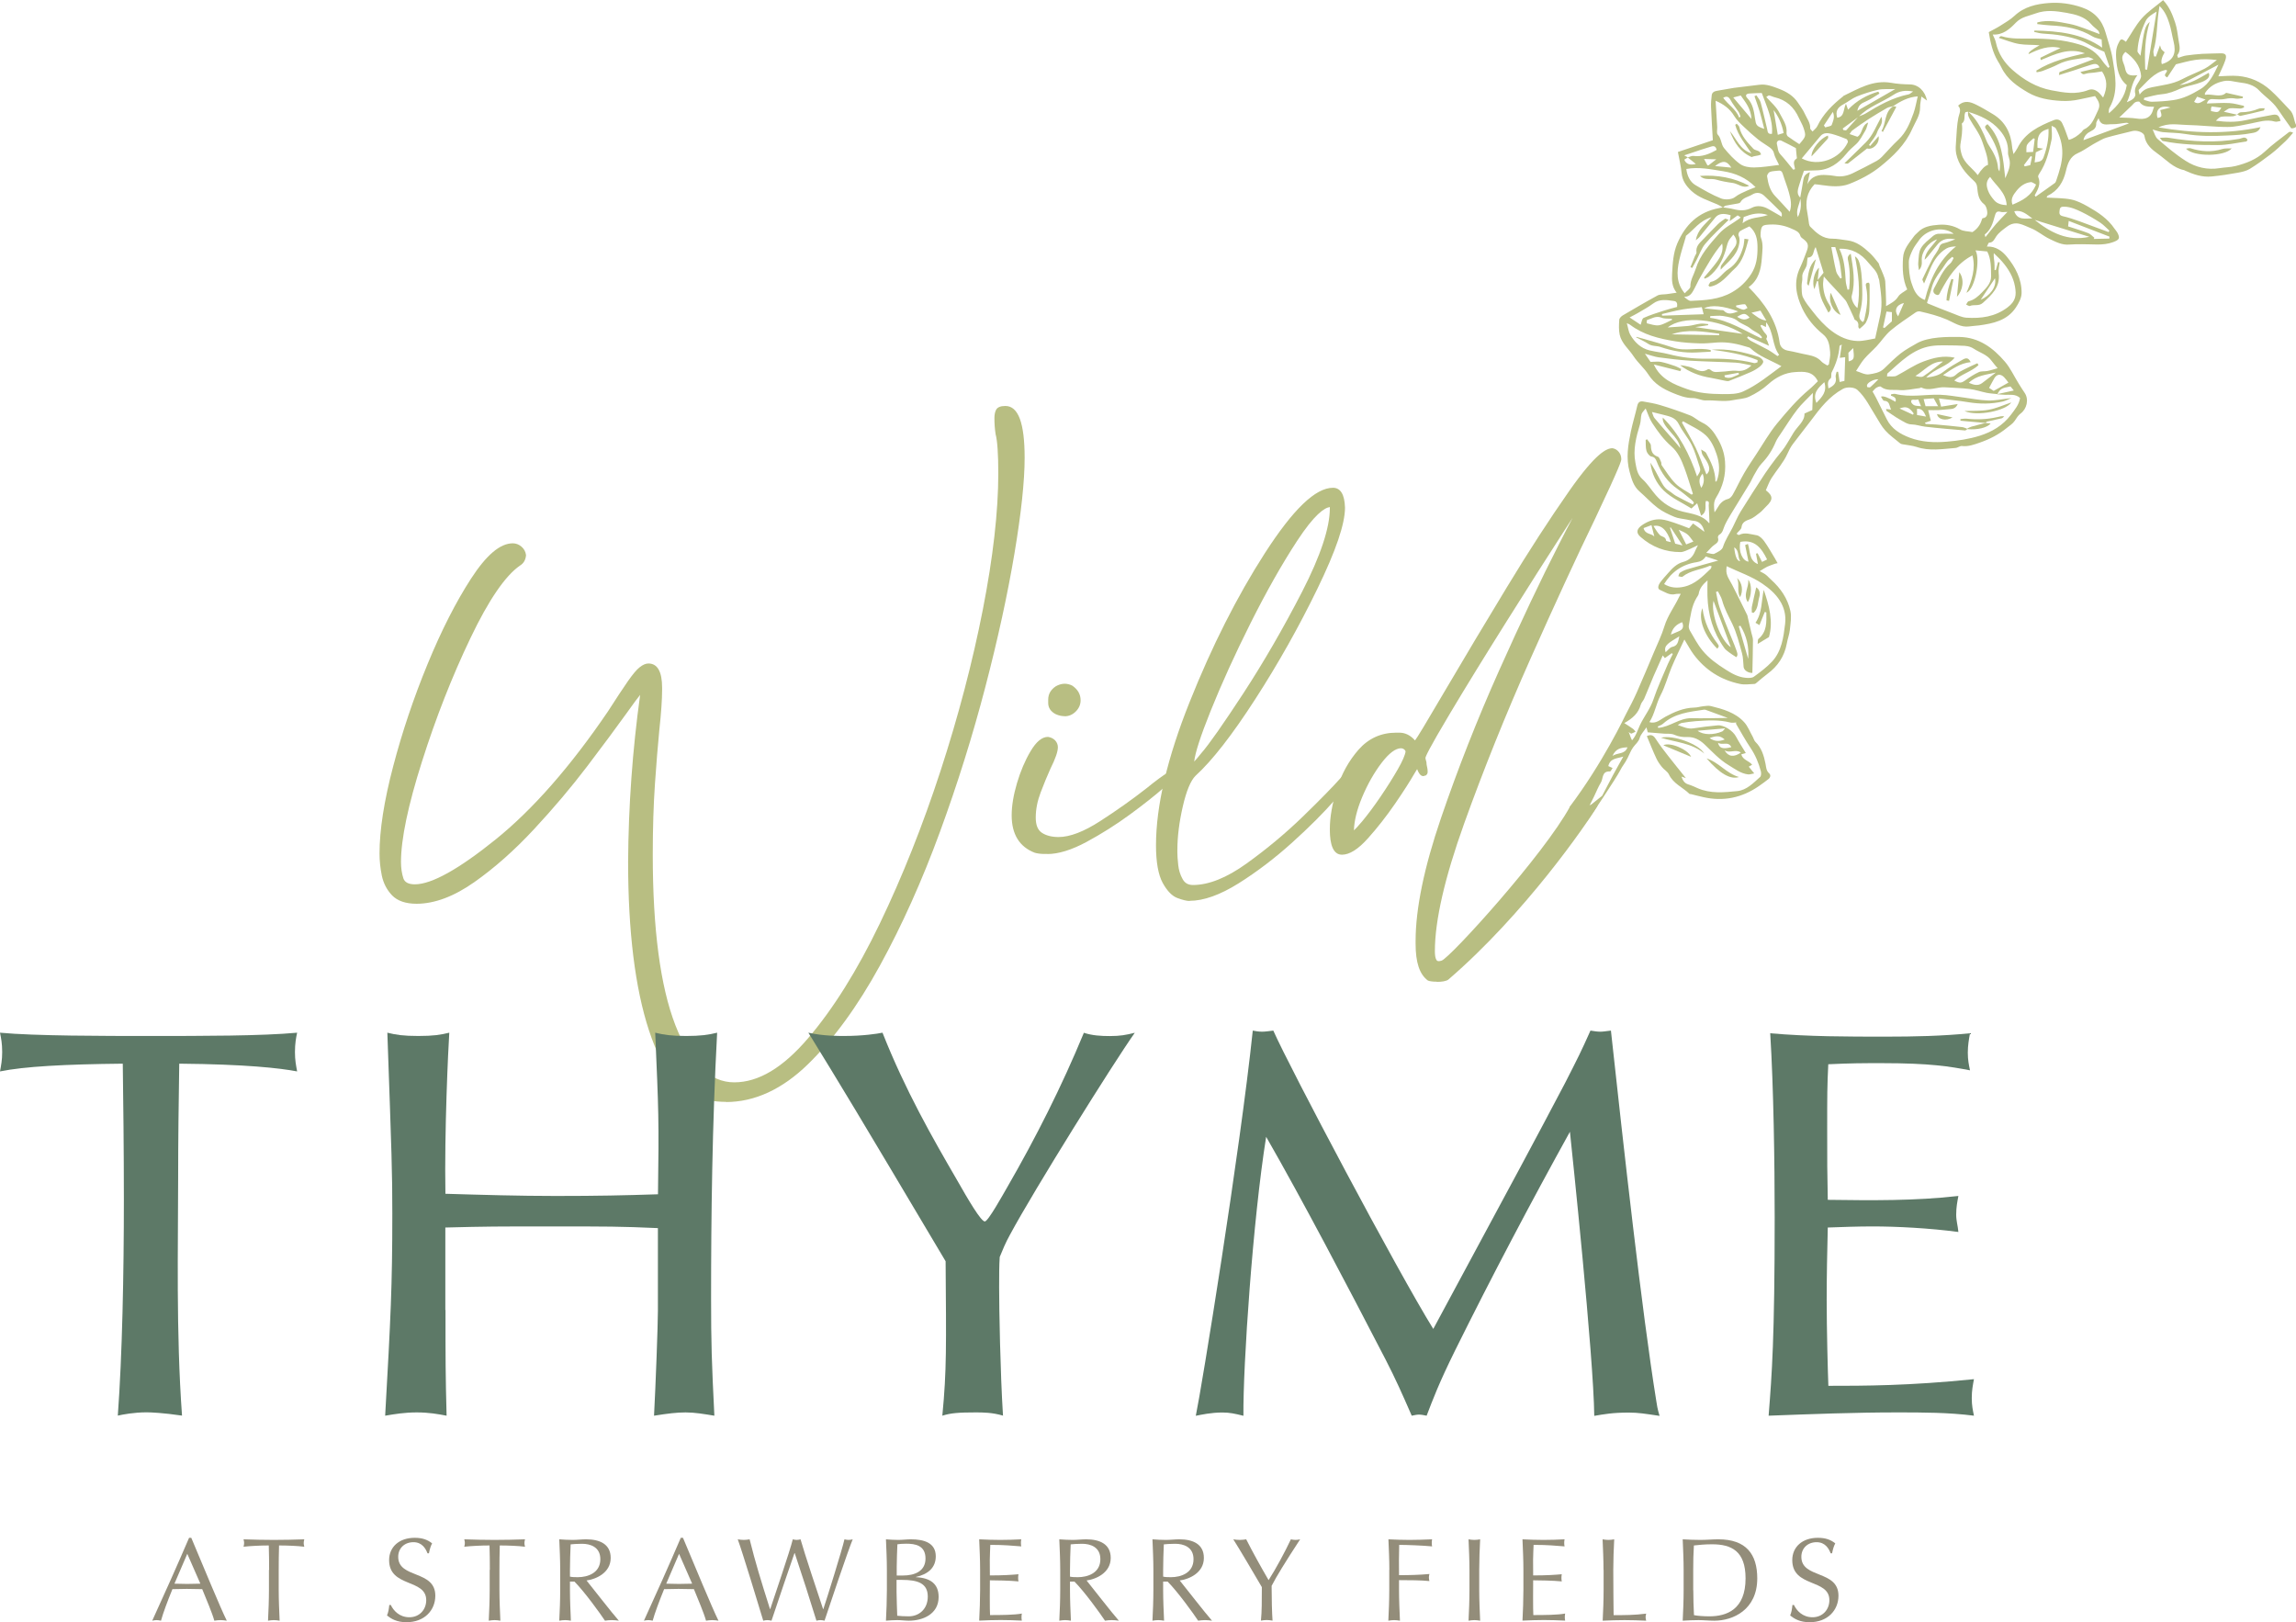 <?xml version="1.0" encoding="UTF-8"?>
<svg id="Layer_2" data-name="Layer 2" xmlns="http://www.w3.org/2000/svg" viewBox="0 0 272.84 192.76">
  <defs>
    <style>
      .cls-1 {
        fill: #b8be82;
      }

      .cls-2 {
        fill: #5d7967;
      }

      .cls-3 {
        fill: #938d7a;
      }
    </style>
  </defs>
  <g id="Layer_1-2" data-name="Layer 1">
    <g>
      <g>
        <g>
          <path class="cls-1" d="M74.9,102.4c.04-6.84.55-13.63,1.51-20.38,0-.04-.02-.07-.07-.07-.13,0-.83.9-2.1,2.7-1.23,1.71-2.78,3.8-4.67,6.28-1.89,2.48-3.98,4.95-6.28,7.43-2.3,2.48-4.65,4.56-7.04,6.25-2.39,1.69-4.64,2.53-6.74,2.53-1.23,0-2.14-.31-2.73-.92-.59-.61-.98-1.36-1.15-2.24-.18-.88-.26-1.73-.26-2.56,0-2.76.54-6.19,1.61-10.29,1.07-4.1,2.43-8.14,4.08-12.13,1.64-3.99,3.35-7.35,5.13-10.09,1.78-2.74,3.36-4.11,4.77-4.11.31,0,.59.11.86.33.26.22.42.5.46.85-.04.44-.24.77-.59.99-1.8,1.23-3.79,4.13-5.98,8.71-2.19,4.58-4.12,9.49-5.79,14.73-1.67,5.24-2.5,9.24-2.5,12,0,.74.1,1.41.3,2.01.2.59.73.89,1.61.89,2.06,0,5.32-1.8,9.77-5.39,4.45-3.59,8.91-8.68,13.38-15.26,1.01-1.58,1.8-2.77,2.37-3.58.57-.81,1.02-1.35,1.35-1.61s.62-.39.89-.39c.92,0,1.38.88,1.38,2.63v.26c0,1.14-.11,2.72-.33,4.73-.18,1.8-.35,3.94-.53,6.41-.18,2.48-.26,5.29-.26,8.45,0,8.9.9,15.67,2.7,20.32,1.8,4.65,4.21,6.97,7.23,6.97s5.92-1.77,8.94-5.29c3.03-3.53,5.89-8.1,8.58-13.71,2.7-5.61,5.11-11.67,7.23-18.18,2.13-6.51,3.8-12.9,5.03-19.17,1.23-6.27,1.84-11.68,1.84-16.24,0-2.37-.11-3.95-.33-4.73-.09-.61-.13-1.23-.13-1.84,0-.35.05-.63.16-.86.11-.22.4-.33.89-.33,1.36,0,2.04,1.97,2.04,5.92,0,2.76-.41,6.55-1.22,11.38-.81,4.82-1.96,10.09-3.45,15.81-1.49,5.72-3.29,11.45-5.39,17.2-2.1,5.74-4.47,11.01-7.1,15.81-2.63,4.8-5.46,8.68-8.48,11.64-3.02,2.96-6.23,4.44-9.6,4.44-.7,0-1.4-.07-2.1-.2-2.89-.39-5.16-3.1-6.81-8.12-1.64-5.02-2.47-11.67-2.47-19.96Z"/>
          <path class="cls-1" d="M86.27,130.93c-.71,0-1.44-.07-2.15-.2-2.97-.4-5.33-3.19-7-8.29-1.65-5.02-2.48-11.76-2.48-20.04h0c.04-6.62.52-13.28,1.43-19.83-.28.35-.78,1-1.64,2.22-1.22,1.7-2.79,3.81-4.67,6.29-1.88,2.47-4,4.98-6.3,7.45-2.3,2.48-4.68,4.59-7.08,6.28-2.42,1.71-4.74,2.58-6.88,2.58-1.29,0-2.27-.34-2.91-1-.62-.65-1.03-1.44-1.22-2.36-.18-.89-.27-1.77-.27-2.61,0-2.77.54-6.26,1.62-10.35,1.07-4.09,2.45-8.18,4.09-12.16,1.64-3.99,3.38-7.4,5.15-10.13,1.84-2.84,3.47-4.22,4.98-4.22.37,0,.71.13,1.02.39.31.26.5.6.55,1.02-.05.57-.29.97-.71,1.23-1.74,1.19-3.73,4.09-5.89,8.61-2.18,4.55-4.12,9.49-5.77,14.7-1.65,5.19-2.49,9.2-2.49,11.92,0,.72.1,1.36.28,1.93.16.48.61.72,1.37.72,1.99,0,5.22-1.8,9.61-5.34,4.41-3.56,8.9-8.68,13.33-15.2,1-1.56,1.8-2.77,2.37-3.59.59-.84,1.04-1.38,1.4-1.66.38-.3.72-.45,1.04-.45,1.08,0,1.63.97,1.63,2.88v.26c0,1.14-.11,2.74-.33,4.76-.18,1.81-.35,3.96-.52,6.4-.17,2.45-.26,5.29-.26,8.43,0,8.83.9,15.63,2.68,20.23,1.75,4.52,4.1,6.81,7,6.81s5.79-1.75,8.75-5.21c3-3.5,5.87-8.09,8.55-13.66,2.68-5.57,5.11-11.68,7.22-18.15,2.11-6.48,3.8-12.91,5.02-19.14,1.22-6.23,1.84-11.68,1.84-16.19,0-2.33-.11-3.9-.32-4.67-.1-.65-.14-1.28-.14-1.91,0-.39.06-.71.19-.97.16-.31.52-.47,1.11-.47,1.54,0,2.29,2.02,2.29,6.17,0,2.76-.41,6.6-1.22,11.42-.81,4.81-1.97,10.14-3.46,15.84-1.49,5.71-3.3,11.5-5.4,17.22-2.1,5.73-4.49,11.06-7.12,15.85-2.63,4.8-5.5,8.74-8.53,11.7-3.06,2.99-6.35,4.51-9.77,4.51ZM75.15,102.41c0,8.22.83,14.91,2.45,19.88,1.6,4.9,3.82,7.57,6.6,7.95,4.07.76,7.92-.68,11.5-4.17,2.99-2.93,5.83-6.82,8.44-11.58,2.61-4.76,4.99-10.07,7.09-15.78,2.09-5.71,3.9-11.48,5.39-17.17,1.48-5.68,2.64-11,3.45-15.79.81-4.79,1.21-8.6,1.21-11.33,0-3.71-.62-5.67-1.79-5.67-.36,0-.6.07-.66.19-.09.18-.14.43-.14.74,0,.6.04,1.21.13,1.81.22.79.33,2.36.33,4.77,0,4.55-.62,10.03-1.85,16.29-1.22,6.24-2.92,12.7-5.04,19.2-2.12,6.49-4.56,12.62-7.25,18.21-2.69,5.6-5.59,10.24-8.62,13.76-3.06,3.57-6.13,5.38-9.13,5.38s-5.64-2.4-7.47-7.13c-1.8-4.65-2.71-11.52-2.71-20.41,0-3.15.09-6,.26-8.47.17-2.44.35-4.6.53-6.42.22-2,.33-3.59.33-4.71v-.26c0-1.58-.38-2.38-1.13-2.38-.2,0-.45.11-.73.34-.31.25-.75.77-1.3,1.56-.57.81-1.36,2.01-2.36,3.57-4.47,6.57-8.99,11.72-13.44,15.32-4.54,3.67-7.78,5.45-9.92,5.45-.99,0-1.61-.36-1.85-1.06-.21-.61-.31-1.32-.31-2.08,0-2.78.84-6.84,2.51-12.08,1.66-5.23,3.61-10.19,5.8-14.76,2.2-4.6,4.24-7.56,6.07-8.81.29-.18.45-.44.48-.8-.04-.23-.16-.46-.37-.64-.22-.18-.45-.27-.69-.27-1.31,0-2.84,1.34-4.56,4-1.76,2.71-3.48,6.1-5.11,10.05-1.63,3.96-3,8.03-4.07,12.1-1.06,4.06-1.6,7.5-1.6,10.23,0,.81.09,1.66.26,2.52.16.82.53,1.53,1.09,2.11.54.56,1.4.84,2.55.84,2.04,0,4.26-.84,6.6-2.49,2.36-1.67,4.72-3.76,7-6.21,2.28-2.46,4.39-4.95,6.26-7.41,1.88-2.47,3.45-4.58,4.66-6.27,1.98-2.8,2.12-2.8,2.31-2.8s.32.14.32.32c-.96,6.75-1.47,13.6-1.51,20.39Z"/>
        </g>
        <g>
          <path class="cls-1" d="M139.67,91.69h.16s.03.02.03.07c0,.09-.55.61-1.64,1.58-1.1.96-2.47,2.05-4.11,3.26-1.64,1.2-3.34,2.28-5.1,3.22-1.75.94-3.27,1.41-4.54,1.41h-.39c-.39,0-.75-.04-1.05-.13-1.71-.66-2.56-2.06-2.56-4.21,0-1.1.21-2.35.62-3.75.42-1.4.94-2.64,1.58-3.72.63-1.07,1.26-1.61,1.87-1.61.26.04.48.15.66.33.17.18.26.39.26.66,0,.48-.29,1.29-.85,2.43-.39.88-.79,1.83-1.18,2.86-.39,1.03-.59,2.05-.59,3.06s.27,1.63.82,2.01c.55.37,1.26.56,2.14.56,1.4,0,3.1-.65,5.1-1.94,1.99-1.29,3.8-2.58,5.42-3.85,1.84-1.49,2.96-2.24,3.35-2.24ZM125.6,84.65c-.53-.26-.79-.63-.79-1.12v-.39c0-.57.26-1.03.79-1.38.31-.17.61-.26.92-.26.26,0,.53.07.79.2.57.39.86.9.86,1.51,0,.44-.16.82-.49,1.15s-.71.49-1.15.49c-.31,0-.61-.07-.92-.2Z"/>
          <path class="cls-1" d="M124.48,101.47h-.39c-.42,0-.79-.05-1.12-.14-1.83-.7-2.75-2.2-2.75-4.45,0-1.11.21-2.4.63-3.82.42-1.42.96-2.69,1.6-3.77.69-1.17,1.37-1.73,2.09-1.73.35.06.62.19.83.4.22.23.34.51.34.83,0,.52-.29,1.36-.88,2.54-.39.86-.78,1.82-1.17,2.84-.38,1-.58,2-.58,2.97,0,.88.23,1.47.71,1.8.5.34,1.18.52,2,.52,1.35,0,3.01-.64,4.96-1.9,1.98-1.28,3.8-2.57,5.41-3.83,2.5-2.03,3.19-2.29,3.51-2.29h.16c.14,0,.28.11.28.32,0,.15,0,.24-1.73,1.77-1.1.97-2.49,2.07-4.13,3.27-1.64,1.2-3.37,2.29-5.13,3.24-1.78.96-3.35,1.44-4.66,1.44ZM124.5,88.05c-.48,0-1.03.5-1.62,1.49-.62,1.05-1.14,2.28-1.55,3.66-.41,1.37-.61,2.61-.61,3.68,0,2.05.79,3.35,2.4,3.98.26.07.59.12.96.12h.39c1.22,0,2.71-.47,4.42-1.38,1.74-.94,3.44-2.01,5.07-3.2,1.63-1.19,3-2.28,4.09-3.24.52-.46.87-.77,1.1-1-.45.25-1.25.8-2.69,1.97-1.62,1.27-3.45,2.57-5.45,3.86-2.03,1.31-3.79,1.98-5.23,1.98-.92,0-1.69-.2-2.28-.6-.62-.42-.93-1.16-.93-2.21s.2-2.09.61-3.15c.39-1.03.79-2,1.19-2.87.55-1.11.83-1.89.83-2.33,0-.2-.06-.35-.19-.48-.14-.14-.31-.22-.52-.26ZM126.52,85.1c-.34,0-.68-.07-1.02-.22h-.01c-.62-.31-.93-.77-.93-1.35v-.39c0-.66.3-1.19.9-1.59.67-.38,1.32-.4,1.96-.08.67.46.99,1.04.99,1.74,0,.51-.19.95-.57,1.33s-.82.57-1.33.57ZM125.7,84.42c.65.28,1.3.24,1.79-.25.28-.28.42-.6.42-.97,0-.53-.24-.96-.75-1.31-.43-.21-.95-.21-1.44.08-.44.3-.66.68-.66,1.16v.39c0,.39.21.67.65.89Z"/>
        </g>
        <g>
          <path class="cls-1" d="M160.45,91.69s.08.01.1.03c.02.02.03.05.03.1,0,.44-.69,1.45-2.07,3.03-1.38,1.58-3.09,3.29-5.13,5.13-2.04,1.84-4.14,3.44-6.31,4.8-2.17,1.36-4.07,2.04-5.69,2.04-.31,0-.76-.11-1.35-.33-.59-.22-1.14-.79-1.64-1.71-.5-.92-.76-2.37-.76-4.34,0-4.65,1.33-10.29,3.98-16.93,2.65-6.64,5.62-12.52,8.91-17.62,3.29-5.11,5.92-7.66,7.89-7.66.74,0,1.14.7,1.18,2.1,0,1.89-1.09,5.06-3.26,9.53-2.17,4.47-4.63,8.83-7.36,13.09-2.74,4.25-5.1,7.28-7.07,9.07-.61.61-1.14,1.86-1.58,3.75-.44,1.88-.66,3.64-.66,5.26v.33c0,.31.03.79.1,1.45s.25,1.26.56,1.81c.31.55.79.82,1.45.82,1.93,0,4.1-.87,6.51-2.6,2.41-1.73,4.65-3.59,6.71-5.59,2.06-2,3.59-3.56,4.6-4.7.53-.57.81-.86.86-.86ZM141.71,90.96c.13,0,.55-.44,1.25-1.32.92-1.05,2.6-3.44,5.03-7.17,2.43-3.73,4.76-7.75,6.97-12.07,2.21-4.32,3.32-7.66,3.32-10.03v-.3c0-.07-.04-.1-.13-.1-1.01,0-2.42,1.39-4.24,4.18-1.82,2.78-3.66,6.04-5.52,9.77-1.86,3.73-3.45,7.22-4.77,10.49-1.32,3.27-1.97,5.38-1.97,6.35v.16s.02.03.07.03Z"/>
          <path class="cls-1" d="M141.38,107.06c-.34,0-.81-.11-1.44-.34-.66-.24-1.24-.84-1.78-1.82-.52-.96-.79-2.46-.79-4.46,0-4.66,1.34-10.39,4-17.03,2.64-6.62,5.65-12.57,8.93-17.67,3.37-5.23,6.02-7.78,8.1-7.78.9,0,1.38.79,1.43,2.35,0,1.95-1.07,5.1-3.28,9.65-2.16,4.45-4.64,8.87-7.38,13.11-2.74,4.25-5.13,7.32-7.11,9.12-.57.57-1.08,1.79-1.5,3.62-.43,1.86-.65,3.61-.65,5.2v.33c0,.29.03.77.1,1.42.06.62.24,1.2.53,1.71.26.47.66.69,1.23.69,1.87,0,4.01-.86,6.36-2.55,2.39-1.72,4.64-3.59,6.68-5.57,2.04-1.98,3.59-3.56,4.59-4.69.87-.94.91-.94,1.04-.94.14,0,.23.06.27.11s.11.14.11.27c0,.35-.24,1.03-2.13,3.19-1.38,1.58-3.11,3.31-5.15,5.15-2.04,1.84-4.17,3.46-6.35,4.83-2.2,1.38-4.16,2.08-5.82,2.08ZM158.41,58.47c-1.87,0-4.46,2.54-7.68,7.55-3.27,5.07-6.26,10.99-8.89,17.58-2.63,6.58-3.96,12.24-3.96,16.84,0,1.92.24,3.34.73,4.22.47.86.98,1.4,1.51,1.6.56.21.99.31,1.26.31,1.56,0,3.43-.67,5.56-2,2.15-1.35,4.26-2.95,6.28-4.77,2.02-1.83,3.74-3.55,5.11-5.11,1.05-1.2,1.56-1.92,1.8-2.34-.09.1-.21.22-.34.37-1.01,1.14-2.56,2.72-4.61,4.71-2.06,1.99-4.33,3.88-6.74,5.61-2.44,1.75-4.68,2.64-6.66,2.64-.75,0-1.31-.32-1.67-.95-.32-.58-.52-1.22-.59-1.91-.07-.68-.1-1.16-.1-1.47v-.33c0-1.63.22-3.42.66-5.32.45-1.95.99-3.22,1.65-3.87,1.96-1.78,4.32-4.82,7.04-9.03,2.72-4.23,5.2-8.62,7.35-13.06,2.14-4.42,3.23-7.59,3.23-9.43-.04-1.23-.35-1.85-.93-1.85ZM141.71,91.21c-.21,0-.32-.14-.32-.28v-.16c0-1.01.65-3.11,1.99-6.44,1.32-3.27,2.93-6.81,4.78-10.51,1.86-3.71,3.72-7.01,5.54-9.79,1.89-2.89,3.34-4.29,4.45-4.29.26,0,.38.18.38.35v.3c0,2.4-1.13,5.81-3.35,10.14-2.21,4.31-4.56,8.38-6.98,12.09-2.43,3.71-4.12,6.14-5.05,7.2-1.12,1.4-1.29,1.4-1.44,1.4ZM158.03,60.25c-.66.09-1.85.9-3.91,4.05-1.81,2.77-3.66,6.05-5.51,9.74-1.85,3.69-3.45,7.21-4.76,10.47-1.18,2.94-1.83,4.95-1.94,5.98.17-.17.43-.48.85-1,.92-1.05,2.6-3.45,5.02-7.15,2.41-3.7,4.75-7.75,6.96-12.04,2.19-4.26,3.29-7.6,3.29-9.91v-.14Z"/>
        </g>
        <g>
          <path class="cls-1" d="M189.59,95.59c-1.42,2.37-8.75,12.91-17.66,20.57-.33.29-1.75.29-2.15.12-.88-.66-1.32-2.04-1.32-4.14v-.33c0-3.81,1-8.65,2.99-14.5,1.99-5.85,4.3-11.69,6.9-17.52,2.61-5.83,4.97-10.83,7.1-14.99,2.13-4.16,3.43-6.6,3.91-7.3-.39.39-1.61,2.17-3.65,5.33-2.04,3.16-4.34,6.77-6.9,10.85-2.56,4.08-4.82,7.75-6.77,11.01-1.95,3.27-2.93,5.05-2.93,5.36,0,.13.04.33.13.59,0,.18.02.35.07.53.04.18.07.33.07.46v.13s-.02.09-.07.13h-.07s-.09.07-.13.07c-.09,0-.18-.07-.26-.2-.09-.13-.15-.26-.2-.39-.04-.13-.09-.23-.13-.3-.04-.07-.09-.1-.13-.1s-.22.26-.53.79c-.53.92-1.29,2.11-2.3,3.58-1.01,1.47-2.07,2.83-3.19,4.08-1.12,1.25-2.09,1.87-2.93,1.87-.79,0-1.18-.94-1.18-2.83,0-1.36.27-2.92.82-4.67.55-1.75,1.39-3.28,2.53-4.57,1.14-1.29,2.56-1.94,4.27-1.94h.39c.7,0,1.32.35,1.84,1.05.09,0,.49-.6,1.22-1.81.72-1.21,1.68-2.82,2.86-4.83,2.06-3.51,4.41-7.43,7.04-11.77,2.63-4.34,5.11-8.16,7.43-11.47,2.32-3.31,3.97-4.96,4.93-4.96.22.04.4.16.56.36.15.2.23.43.23.69,0,.31-1.03,2.63-3.09,6.97-2.19,4.52-4.76,10.07-7.69,16.67-2.94,6.6-5.57,13.13-7.89,19.6-2.32,6.47-3.49,11.54-3.49,15.22,0,1.49.51,1.56,1.13,1.36,1.19-.38,12.41-12.92,15.41-18.44M160.78,99.05c.17-.04.6-.47,1.28-1.28.68-.81,1.41-1.8,2.2-2.96.79-1.16,1.48-2.26,2.07-3.29.59-1.03.91-1.79.95-2.27-.04-.17-.14-.32-.3-.43-.15-.11-.32-.16-.49-.16-.75,0-1.58.6-2.5,1.81-.92,1.21-1.71,2.6-2.37,4.18s-.99,2.96-.99,4.14c0,.17.04.26.13.26Z"/>
          <path class="cls-1" d="M170.72,116.65c-.44,0-.85-.05-1.04-.14-1-.74-1.46-2.16-1.46-4.37v-.33c0-3.82,1.01-8.73,3.01-14.58,1.99-5.83,4.31-11.74,6.91-17.55,2.6-5.81,4.99-10.86,7.11-15,.61-1.2,1.15-2.25,1.63-3.15-.29.44-.6.92-.93,1.43-2.02,3.14-4.35,6.78-6.9,10.85-2.57,4.09-4.85,7.79-6.77,11.01-2.56,4.29-2.88,5.09-2.89,5.24,0,.05.02.2.12.51v.08c.01.15.03.31.07.46.05.2.07.37.07.52v.13c0,.08-.02.19-.14.31l-.07.08h-.09c-.08.05-.16.07-.22.07-.18,0-.33-.1-.47-.31-.1-.15-.18-.3-.23-.45,0-.03-.02-.05-.03-.07-.07.11-.17.27-.31.51-.53.92-1.28,2.1-2.31,3.6-1.02,1.48-2.1,2.86-3.21,4.1-1.18,1.32-2.2,1.96-3.11,1.96-1.43,0-1.43-2.32-1.43-3.08,0-1.38.28-2.97.83-4.74.56-1.78,1.43-3.35,2.58-4.66,1.18-1.34,2.69-2.02,4.46-2.02h.39c.7,0,1.32.31,1.86.92.15-.2.43-.63.99-1.56.72-1.21,1.68-2.82,2.86-4.83,2.04-3.47,4.41-7.44,7.04-11.77,2.62-4.33,5.13-8.19,7.44-11.49,3.19-4.55,4.46-5.07,5.14-5.07.33.06.56.21.76.46.19.24.28.53.28.84,0,.17,0,.52-3.11,7.08-2.18,4.49-4.77,10.1-7.69,16.66-2.92,6.56-5.57,13.15-7.88,19.58-2.3,6.41-3.47,11.5-3.47,15.14,0,.82.17,1.07.27,1.14.1.07.27.07.54-.02.99-.32,12.16-12.6,15.26-18.32l.44.24c-2.86,5.27-14.12,18.1-15.55,18.56-.27.09-.67.18-.99-.06-.32-.23-.47-.72-.47-1.54,0-3.7,1.18-8.85,3.5-15.31,2.31-6.44,4.97-13.04,7.9-19.61,2.93-6.57,5.52-12.18,7.7-16.68,2.63-5.54,3.05-6.68,3.07-6.87,0-.2-.06-.38-.18-.53-.12-.15-.25-.24-.41-.27-.55,0-1.86.85-4.68,4.86-2.31,3.29-4.8,7.14-7.42,11.46-2.63,4.34-4.99,8.3-7.03,11.77-1.18,2.02-2.14,3.63-2.86,4.84-1.16,1.93-1.25,1.93-1.43,1.93h-.12l-.08-.1c-.48-.64-1.02-.95-1.64-.95h-.39c-1.63,0-3,.62-4.09,1.86-1.11,1.26-1.94,2.77-2.48,4.48-.54,1.72-.81,3.27-.81,4.59,0,1.18.16,2.58.93,2.58s1.68-.6,2.74-1.79c1.1-1.23,2.17-2.59,3.17-4.05,1.02-1.49,1.77-2.66,2.29-3.57.51-.88.58-.92.74-.92.09,0,.22.04.34.21.06.09.11.2.16.36.04.11.09.22.17.33.02.03.03.05.04.06l.03-.02v-.03c0-.11-.02-.24-.06-.4-.04-.18-.07-.36-.07-.54-.09-.27-.13-.48-.13-.63,0-.17,0-.53,2.96-5.49,1.92-3.22,4.2-6.93,6.78-11.02,2.56-4.06,4.88-7.71,6.91-10.85,2.07-3.2,3.27-4.96,3.68-5.37l.38.32c-.47.69-1.78,3.13-3.9,7.27-2.11,4.14-4.5,9.18-7.1,14.98-2.59,5.79-4.91,11.68-6.9,17.5-1.98,5.8-2.98,10.65-2.98,14.42v.33c0,2.01.41,3.34,1.22,3.94.29.12,1.6.09,1.84-.11,9.01-7.76,16.29-18.32,17.61-20.51l.43.26c-1.33,2.21-8.65,12.83-17.71,20.63-.24.21-.83.29-1.38.29ZM160.81,99.3h-.03c-.09,0-.38-.04-.38-.51,0-1.21.34-2.64,1.01-4.24.66-1.59,1.47-3.01,2.4-4.23.98-1.28,1.86-1.91,2.7-1.91.23,0,.44.07.64.21.2.14.33.33.39.57v.04s0,.04,0,.04c-.05.52-.37,1.3-.99,2.37-.59,1.03-1.29,2.14-2.08,3.3-.79,1.16-1.53,2.16-2.22,2.98-.94,1.12-1.23,1.32-1.41,1.36h-.03ZM166.5,88.91c-.66,0-1.43.58-2.3,1.71-.91,1.19-1.69,2.57-2.34,4.12-.62,1.49-.94,2.81-.97,3.93.16-.15.46-.45.97-1.06.67-.81,1.41-1.79,2.19-2.94.79-1.16,1.48-2.26,2.06-3.27.55-.96.86-1.67.92-2.12-.03-.1-.1-.18-.19-.25-.11-.08-.23-.12-.35-.12Z"/>
        </g>
      </g>
      <g>
        <path class="cls-2" d="M14.6,126.39c-6.91.07-11.71.33-14.6.92.13-.72.26-1.32.26-2.3,0-1.05-.13-1.64-.26-2.3,4.08.39,12.5.39,17.69.39,6.44,0,13.42,0,17.62-.39-.13.59-.26,1.31-.26,2.3s.13,1.58.26,2.3c-2.04-.39-6.12-.85-14.01-.92-.07,4.54-.13,9.14-.13,13.61,0,7.96-.26,18.28.46,28.21-2.24-.33-3.68-.39-4.21-.39-1.51,0-2.83.26-3.42.39.53-7.23.72-16.84.72-25.71,0-5.98-.07-11.64-.13-16.11Z"/>
        <path class="cls-2" d="M52.94,155.66c0,5.98,0,7.63.13,12.56-1.05-.2-2.1-.39-3.55-.39s-2.63.2-3.75.39c.66-11.71.85-15.39.85-24,0-5.06-.07-6.71-.59-21.51,1.05.26,1.91.39,3.68.39s2.63-.13,3.68-.39c-.13,1.97-.59,11.71-.46,19.14,4.34.13,8.75.26,13.09.26,5.13,0,8.15-.07,12.17-.2.13-8.94.07-9.93-.33-19.2,1.05.26,1.97.39,3.68.39s2.63-.13,3.68-.39c-.59,10.98-.72,21.77-.72,31.57,0,5.33.07,7.5.39,13.94-1.25-.2-2.3-.39-3.42-.39-1.05,0-2.1.13-3.75.39.2-3.75.46-10.79.46-12.43v-9.86c-4.41-.2-6.05-.2-12.63-.2s-7.63,0-12.63.13v9.8Z"/>
        <path class="cls-2" d="M119.22,168.22c-1.31-.39-2.43-.39-3.29-.39-1.97,0-2.96.07-3.95.39.53-5.46.46-8.29.39-18.35-10.98-18.48-12.23-20.52-16.31-27.16,1.71.39,3.55.39,4.21.39,2.3,0,3.95-.26,4.6-.39,2.7,6.84,5.98,12.56,8.81,17.43,1.38,2.43,2.89,5,3.35,5,.39,0,2.17-3.22,2.63-4.01,3.42-5.92,6.51-12.04,9.14-18.41.99.33,2.04.39,3.09.39,1.25,0,1.91-.13,2.96-.39-2.56,3.62-11.97,18.68-14.8,23.94-.59,1.05-.92,1.91-1.25,2.7-.07.99-.07,2.24-.07,3.62,0,2.43.13,10.06.46,15.26Z"/>
        <path class="cls-2" d="M186.56,134.48c-4.73,8.55-9.27,17.16-13.61,25.91-2.04,4.14-2.63,5.79-3.42,7.83-.33-.07-.66-.13-.92-.13s-.53.07-.85.13c-1.18-2.7-1.91-4.34-3.09-6.64-4.6-8.88-9.87-18.94-14.21-26.5-1.58,9.86-2.76,27.23-2.7,33.15-1.05-.26-1.64-.39-2.5-.39-1.32,0-2.5.26-3.16.39.66-3.09,5.26-31.37,6.77-45.77.33.07.72.13,1.12.13.33,0,.85-.07,1.32-.13,1.91,4.34,14.8,28.67,19.01,35.45,10.59-19.66,11.77-21.83,15.65-29.2,1.58-3.09,1.91-3.75,3.03-6.25.46.07.79.13,1.18.13.33,0,.72-.07,1.25-.13,1.51,13.88,3.68,33.41,5.39,44,.07.46.13.92.39,1.78-1.78-.26-2.5-.39-3.68-.39-1.91,0-2.96.2-4.08.39-.07-7.04-2.7-31.96-2.89-33.74Z"/>
        <path class="cls-2" d="M232.72,142.11c-.13.72-.26,1.31-.26,2.24,0,.72.2,1.32.26,2.04-3.42-.46-7.37-.66-10.19-.66-1.78,0-3.68.07-5.33.13-.07,2.83-.13,5.79-.13,8.62,0,3.42.13,8.42.2,10.19,4.21,0,9.54,0,17.3-.79-.13.72-.26,1.32-.26,2.24s.13,1.45.26,2.1c-3.03-.39-6.12-.39-9.14-.39-5.06,0-10.19.2-15.26.39.39-4.93.72-9.21.72-23.54,0-6.58-.13-15.45-.53-21.9,4.6.4,9.14.4,13.74.4,3.35,0,6.64-.07,10-.4-.13.72-.26,1.45-.26,2.3,0,.92.13,1.45.26,2.1-2.43-.46-4.74-.85-10.46-.85-2.37,0-3.55,0-6.38.13-.13,2.56-.13,3.68-.13,7.56,0,4.27,0,5.06.07,8.55,5.2.07,10.39.13,15.52-.46Z"/>
      </g>
      <g>
        <path class="cls-1" d="M190.39,94.56c.44-.81.84-1.63,1.28-2.44.38-.71.78-1.4,1.23-2.22-.76.25-1.56.18-1.78,1.13.15.07.31.14.51.23-.11.15-.23.42-.32.41-.98-.06-.78.84-1.07,1.31-.31.51-.53,1.07-.79,1.61-.2.4-.39.81-.6,1.2M186.52,95.88c3.94-5.21,6.58-10.79,6.68-10.99.45-.86.91-1.72,1.3-2.61.71-1.6,1.38-3.21,2.06-4.82.43-1.01.91-2.01,1.23-3.05.38-1.25,1.17-2.28,1.72-3.43.05-.11.11-.22.22-.42-.27.01-.45-.01-.62.03-.72.19-1.28-.26-1.86-.5-.33-.14-.17-.58,0-.83.3-.42.66-.8,1-1.19.48-.56,1.03-1.1,1.74-1.29.73-.2,1.17-.6,1.43-1.27.08-.2.19-.39.35-.73-.38.18-.63.32-.9.43-.38.15-.77.38-1.15.39-1.82.01-3.42-.61-4.78-1.81-.59-.52-.43-.99.28-1.45.69-.45,1.41-.69,2.21-.62.51.05,1.01.23,1.51.39.59.19,1.17.43,1.78.66.15-.18.28-.34.47-.57.43.31.85.62,1.35.99-.18-.84-.65-1.26-1.3-1.31-.28-.02-.55-.1-.82-.15-.48-.1-.99-.12-1.43-.31-.7-.29-1.4-.62-2-1.07-.77-.58-1.42-1.31-2.16-1.95-.73-.63-.94-1.48-1.18-2.34-.45-1.62-.18-3.21.15-4.79.21-1.02.53-2.03.76-3.05.1-.44.33-.58.73-.51.68.12,1.36.23,2.01.43,1.19.36,2.36.76,3.52,1.21.51.2.93.62,1.43.85.91.41,1.45,1.19,1.9,1.98.46.81.77,1.69.84,2.67.06.79,0,1.54-.19,2.27-.18.69-.48,1.38-.86,1.99-.36.57-.26,1.13-.2,1.77.12-.18.26-.36.36-.55.28-.5.64-.89,1.24-1.04.22-.05.44-.29.56-.5.48-.85.88-1.74,1.37-2.58.44-.76.94-1.49,1.42-2.22.82-1.24,1.55-2.54,2.49-3.68,1.18-1.43,2.39-2.85,3.83-4.05.36-.3.68-.64,1.01-.96-.6-1.24-1.69-1.15-2.69-1.09-1.22.07-2.28.61-3.21,1.45-.66.6-1.45,1.09-2.26,1.47-.59.28-1.3.28-1.95.42-1.07.22-2.14-.02-3.21.03-.5.02-1.01-.29-1.52-.28-.87.01-1.64-.3-2.4-.61-1.14-.47-2.19-1.07-2.9-2.19-.5-.78-1.25-1.39-1.76-2.17-.55-.85-1.42-1.52-1.65-2.56-.12-.57-.09-1.18-.05-1.77.01-.19.24-.42.43-.53,1.36-.8,2.72-1.6,4.1-2.35.31-.17.74-.12,1.11-.17.36-.05.72-.1,1.18-.17-.58-.72-.58-1.5-.54-2.25.07-1.22.12-2.44.62-3.61.96-2.23,2.5-3.73,4.95-4.19.16-.03.31-.06.47-.09.44.07.88.11,1.3.22.73.18,1.4.21,2.13-.17.62-.32,1.33-.22,1.96.14.53.3,1.06.61,1.59.91.05-.25.02-.44-.09-.55-.64-.65-1.3-1.27-1.95-1.9-.41-.4-.93-.5-1.45-.18-.48.3-1.11.36-1.42.93-.05.09-.23.13-.35.15-.47.09-.94.15-1.4.25-.11.02-.21.15-.31.22-.22-.13-.44-.27-.67-.37-1.07-.47-2.23-.8-3.1-1.62-.59-.56-1.07-1.2-1.15-2.09-.07-.8-.27-1.59-.44-2.52,1.3-.44,2.66-.9,4.15-1.4-.07-1.28-.16-2.6-.21-3.93-.02-.47.02-.95.08-1.42.04-.32.29-.47.62-.52.68-.1,1.35-.25,2.03-.35.98-.14,1.97-.22,2.95-.36.87-.13,1.64.19,2.41.48.88.34,1.7.82,2.24,1.65.28.43.61.85.81,1.31.25.56.68,1.07.64,1.74,0,.09.14.19.28.37.21-.23.45-.4.56-.63.7-1.46,1.82-2.56,3.07-3.55.02-.02.03-.05.05-.06,1.79-.86,3.52-1.92,5.66-1.55.72.13,1.47.18,2.2.19,1.03,0,1.84.8,2.06,1.92-.29-.21-.47-.34-.66-.48-.06.44-.17.87-.16,1.3,0,.98-.57,1.72-.94,2.56-.82,1.86-2.27,3.24-3.8,4.47-1.09.88-2.4,1.56-3.71,2.07-.97.37-2.1.29-3.17.13-.31-.05-.62-.08-.92-.11-.94.98-1.12,2.12-.86,3.38.09.44.13.88.2,1.32.02.12.07.27.15.35.72.73,1.45,1.43,2.61,1.42.59,0,1.19.13,1.78.2,1.11.13,1.92.79,2.69,1.51.38.35.69.77,1.02,1.18.08.1.09.27.15.4.14.32.3.64.42.97.1.27.22.55.24.83.06.81.07,1.62.1,2.44,0,.13,0,.26-.01.49.63-.36,1.11-.6,1.45-1.14.22-.35.68-.55,1.07-.85-.54-1.17-.58-2.44-.5-3.74.06-1.06.74-1.79,1.31-2.58.12-.17.3-.3.44-.45.68-.72,1.59-.84,2.5-.91.89-.07,1.74.09,2.55.56.38.22.91.2,1.45.31.5-.32.92-.8,1.11-1.46.02-.07.07-.19.11-.19.46-.04.57-.41.54-.72-.02-.33-.14-.76-.37-.94-.71-.54-.75-1.31-.83-2.05-.04-.36-.18-.54-.43-.77-.96-.87-1.79-1.87-2.06-3.18-.1-.5-.05-1.05-.01-1.57.06-.91.09-1.84.27-2.73.11-.5.4-.94-.03-1.41.75-.71,1.47-.45,2.16-.11.67.33,1.31.72,1.95,1.1,1.49.89,2.17,2.26,2.31,3.95,0,.11.03.21.05.31.02.13.06.25.11.5.19-.28.35-.48.46-.7.89-1.83,2.57-2.63,4.34-3.34.46-.18.81.01.98.36.31.61.51,1.28.78,1.99.57-.14,1.06-.48,1.51-.91.11-.11.19-.28.32-.34.98-.45,1.23-1.41,1.66-2.27.33-.68.04-1.1-.36-1.68-.58.12-1.21.26-1.84.39-.73.16-1.44.22-2.2.18-1.39-.08-2.73-.3-3.92-.99-1.27-.74-2.5-1.58-3.17-2.99-.12-.26-.28-.51-.43-.76-.61-1.03-.87-2.17-1.07-3.43.45-.25.91-.47,1.34-.74.59-.38,1.22-.73,1.73-1.21,1.16-1.08,2.61-1.4,4.08-1.51,1.3-.1,2.61.08,3.88.51,1.52.51,2.44,1.52,2.86,3.03.28,1.02.65,2.02.82,3.06.32,1.95.73,3.94-.35,5.82-.11.19-.11.44-.08.68,1.06-.9,1.9-1.92,2.12-3.35-.98-.8-1.17-1.96-1.26-3.15-.04-.57-.04-1.14.22-1.71.31-.67.38-.72.94-.28.62-.93,1.15-1.95,1.88-2.78.72-.81,1.66-1.43,2.54-2.17.77.82,1.11,1.73,1.42,2.64.23.68.31,1.42.42,2.14.09.59.29,1.2-.15,1.75-.03.04.04.14.09.33.32-.1.63-.23.95-.28.64-.09,1.28-.16,1.92-.2.68-.04,1.36-.03,2.05-.06.73-.04.92.17.67.88-.23.66-.56,1.28-.81,1.85.78-.02,1.58-.11,2.36-.04,1.44.13,2.7.68,3.82,1.67.83.74,1.54,1.57,2.31,2.36.52.53.46,1.22.75,1.8.12.24-.21.41-.58.39-.57-.82-1.11-1.55-1.61-2.3-.59-.89-1.5-1.45-2.21-2.21-.6-.64-1.47-.85-2.3-.94-.62-.07-1.23-.3-1.91-.16-.95.2-1.69.63-2.22,1.43-.02.03,0,.09,0,.2.88-.16,1.83.4,2.52-.24.73.16,1.36.31,1.99.45,0,.06-.01.12-.02.18-.27.02-.56.11-.82.06-.44-.08-.85-.06-1.29.04-.41.09-.85.05-1.27.03-.35-.02-.69-.08-.89.51.95-.02,1.82-.1,2.68-.05.58.03,1.14.21,1.72.33.01.06.02.12.03.19-.15.05-.3.13-.45.13-.41,0-.83-.07-1.23-.03-.22.02-.42.23-.73.41.64.14,1.13.25,1.62.36v-.02c-.19.07-.37.19-.56.2-.44.04-.9-.02-1.33.05-.25.04-.46.27-.67.48,1.19.16,2.35.19,3.51-.06,1.07-.23,2.14-.45,3.22-.64.58-.1.77.07.96.72-.23.03-.48.14-.68.08-1.02-.3-1.96.06-2.93.24-.89.17-1.8.41-2.7.4-1.61,0-3.23-.21-4.84-.24-1.06-.02-2.15-.29-3.36.29,4.12.7,8.07.83,12.12-.03-.23.63-.77.66-1.11.72-.91.18-1.85.23-2.78.27-1.69.09-3.38.1-5.07-.18-.88-.15-1.78-.13-2.67-.22-.36-.04-.71-.18-1.19-.31.21.41.31.89.61,1.14,1.06.91,2.13,1.83,3.31,2.58,1.21.78,2.59,1.11,4.06.87.63-.1,1.27-.1,1.88-.25,1.27-.32,2.47-.78,3.47-1.71.89-.84,1.9-1.56,2.86-2.31.1-.08.28-.05.51.06-.31.34-.59.71-.92,1.02-.57.54-1.14,1.08-1.76,1.55-.8.61-1.62,1.21-2.47,1.73-.41.25-.92.36-1.4.45-1.03.19-2.07.35-3.12.45-1.14.12-2.19-.25-3.21-.71-.02-.01-.04-.04-.07-.04-1.28-.25-2.12-1.23-3.11-1.93-.7-.5-1.46-1.11-1.61-2.13-.07-.44-.9-.72-1.42-.59-1.04.27-2.09.49-3.11.79-.45.13-.86.41-1.28.62-.21.11-.41.24-.61.36-.49.29-.96.63-1.48.85-.95.41-1.22,1.23-1.43,2.13-.3,1.28-.92,2.34-2.16,2.93-.06.03-.08.13-.14.23.99.06,1.96.04,2.9.22.7.14,1.39.49,2.02.85,1.2.68,2.36,1.44,3.15,2.62.1.15.24.29.33.45.37.7.25.87-.49,1.15-1.22.45-2.46.23-3.7.25-.5,0-1.01,0-1.51.04-.86.08-1.59-.31-2.31-.65-.79-.37-1.47-.99-2.27-1.3-.89-.34-1.76-.99-2.85-.16-.47.36-.94.67-1.27,1.17-.21.32-.35.71-.84.72-.07,0-.14.25-.25.46,1.06-.06,1.84.56,2.35,1.18,1.02,1.23,1.8,2.69,1.77,4.36-.01.58-.35,1.2-.68,1.7-1.03,1.55-2.69,1.9-4.39,2.13-.38.05-.77.06-1.16.12-1,.14-1.8-.45-2.63-.81-1.04-.45-2.11-.72-3.2-.97-.15-.04-.37.01-.51.1-1.01.7-2.05,1.37-2.99,2.16-.63.53-1.09,1.26-1.66,1.87-.48.52-1.02.97-1.48,1.51-.36.42-.63.92-.97,1.43.51.15,1.06.48,1.55.4.6-.09,1.27-.19,1.77-.67.64-.62,1.27-1.25,1.96-1.8.61-.47,1.3-.85,1.97-1.23,1.37-.77,3.63-.76,5.04-.74,2.31.04,4,1.3,5.41,2.95.65.76,1.08,1.72,1.62,2.58.23.38.47.75.72,1.12.52.77.26,1.91-.5,2.46-.29.21-.48.56-.69.86-.24.35-.59.56-.91.82-.98.81-2.09,1.37-3.25,1.77-.64.22-1.35.49-2.1.4-.24-.03-.51.21-.77.23-1.54.12-3.09.4-4.62-.12-.56-.18-1.16-.22-1.74-.33-.09-.02-.19-.07-.26-.13-.58-.49-1.22-.93-1.72-1.49-.45-.49-.76-1.11-1.12-1.68-.69-1.08-1.23-2.27-2.2-3.15-.38-.34-1.25-.38-1.72-.12-1.63.89-2.72,2.31-3.79,3.75-.71.95-1.46,1.87-2.17,2.82-.26.35-.46.75-.64,1.15-.48,1.05-1.25,1.9-1.87,2.86-.29.45-.47.97-.69,1.46.88.69.88,1.14.02,1.95-.25.23-.46.52-.73.72-.39.29-.74.62-1.24.8-.36.13-.88.31-.94.92-.02.26-.36.49-.59.78.09.05.23.18.29.15.7-.37,1.41-.07,2.09.03.33.05.68.4.9.7.46.64.84,1.33,1.25,2,.12.2.24.41.35.62-.1.02-.19.04-.29.06-.32.12-.64.22-.95.36-.27.13-.52.31-.89.53.26.15.5.25.71.41.23.17.41.4.63.59,1.14,1.02,1.99,2.25,2.31,3.74.15.72.01,1.51-.07,2.26-.06.54-.27,1.06-.36,1.6-.28,1.52-1.07,2.7-2.31,3.61-.42.31-.81.66-1.21.99-.1.08-.21.2-.32.2-.57.02-1.17.12-1.72,0-2.27-.47-4.13-1.65-5.52-3.52-.37-.5-.66-1.06-1.09-1.76-.55,1.18-1.07,2.23-1.52,3.3-.46,1.09-.75,2.26-1.3,3.3-.55,1.06-.71,2.26-1.34,3.22.81.23,1.29-.31,1.9-.64,1.05-.57,2.17-1.06,3.42-1.09.36,0,.72-.12,1.08-.16.3-.03.63-.09.91-.02,1.45.36,2.91.77,3.95,1.91.45.49.69,1.16,1.03,1.75.11.2.16.44.31.59.73.72,1.01,1.64,1.2,2.6.08.4.07.82.43,1.14.24.21.14.51-.09.69-.36.29-.75.56-1.13.83-2.01,1.39-4.21,1.85-6.6,1.31-.5-.11-.99-.24-1.48-.36-.05-.01-.13,0-.16-.02-.8-.79-1.93-1.21-2.45-2.32-.16-.34-.57-.56-.82-.87-.26-.32-.51-.67-.68-1.05-.4-.85-.74-1.73-1.12-2.63.44-.21.75-.15,1.04.31.46.71.97,1.38,1.49,2.04.69.89,1.4,1.75,2.11,2.64-.16-.05-.32-.11-.53-.18.16.45.35.79.82.93.37.11.73.28,1.09.44,1.54.68,3.16.51,4.74.35,1.09-.11,1.9-.96,2.7-1.68.13-.11.14-.45.09-.66-.26-.99-.65-1.93-1.23-2.79-.62-.93-1.16-1.9-1.72-2.86-.03-.05.03-.15.04-.16-.23,0-.5.07-.74,0-1.35-.35-2.72-.25-4.08-.16-.57.04-1.13.13-1.69.22-.11.02-.22.11-.46.24.68.24,1.2.49,1.83.4.96-.15,1.93-.27,2.91-.36.75-.07,1.82.65,2.17,1.31.35.66.77,1.3,1.18,1.98-.19.06-.35.1-.54.16.19.68.9.74,1.29,1.23-.11.07-.23.13-.4.23.17.21.36.44.65.8-.3.05-.52.14-.73.12-.89-.11-1.58-.66-2.33-1.11-1.1-.66-1.94-1.6-2.86-2.47-.56-.52-1.22-.9-2.07-.86-.48.02-1.01-.05-1.45-.25-.42-.19-.81-.13-1.22-.15-.65-.04-1.3-.11-1.99-.16-.04-.15-.08-.31-.16-.59-.32.48-.67.82-.79,1.23-.14.5-.52.76-.79,1.14-.27.38-.44.83-.65,1.25-.33.68-.59.88-.93,1.56-.43.84-3.34,5.22-3.9,5.97M200.59,18.7c-.15.09-.3.18-.44.27q.32.79,1.37.51c-.31-.25-.64-.51-.96-.77.22-.06.45-.21.67-.18,1.03.13,1.9-.23,2.76-.72-.08-.37-.26-.52-.63-.4-.38.12-.76.23-1.13.35-.66.22-1.33.44-2.09.7.23.13.34.19.46.25ZM220.84,13.85c.28-.12.57-.2.83-.35,1.61-.99,3.25-1.91,5.14-2.29.15-.03.28-.18.53-.34-.92-.16-1.6-.08-2.32.39-1.37.9-2.98,1.41-4.16,2.62-.63.46-1.25.93-1.88,1.39.02.06.05.12.07.18.12,0,.3.07.35.02.49-.53.97-1.07,1.45-1.61ZM233.88,13.28c-.12.02-.31.01-.34.08-.2.42.07.98-.41,1.32.12.84-.04,1.65-.17,2.47-.06.39.04.83.16,1.23.32,1.05,1.28,1.59,1.9,2.43q.68-1.07,1.22-1.22c0-.97-.37-1.82-.67-2.73-.35-1.04-1.01-1.82-1.51-2.73-.17-.31-.24-.54-.18-.86.88.75,1.43,1.73,1.9,2.77.18.4.31.85.55,1.21.56.85,1.04,1.71,1.11,2.75,0,.13.11.25.16.37.09-.53.09-1.02,0-1.51-.24-1.26-.81-2.39-1.54-3.44-.17-.25-.31-.41.13-.66,1.75,1.8,1.84,4.13,2.1,6.42.33-.79.75-1.54.44-2.44-.07-.22-.13-.46-.11-.68.05-1.01-.36-1.86-.98-2.58-.98-1.15-2.32-1.76-3.75-2.19ZM224.97,12.62c-.25.07-.52.09-.73.21-.74.42-1.48.87-2.2,1.33-.65.42-1.28.87-1.91,1.33-.13.09-.2.25-.34.44.38.13.67.23.93.32.65-.37.44-1.34,1.28-1.69-.13.4-.18.69-.32.93-.36.59-.67,1.26-1.17,1.69-.4.35-.76.67-1.11,1.1-.88,1.08-2.01,1.93-3.52,1.96-.53.01-1.05.04-1.51.05-.19.57-.39,1.08-.54,1.61-.15.54-.42,1.11.12,1.6-.06.77-.61,1.47-.3,2.29.36-.73.43-1.49.27-2.28.13-.72.27-1.44.38-2.16.06-.39.22-.67.78-.9-.11.53-.19.92-.31,1.45.53-1.04,1.37-1.16,2.28-1.1.31.02.63.04.94.1.76.15,1.49.01,2.16-.31.97-.46,1.92-.97,2.86-1.47.22-.12.43-.29.61-.47.66-.68,1.27-1.4,1.96-2.04.94-.87,1.39-2.01,1.81-3.16.22-.62.33-1.29.5-2-1.15.08-2.07.6-2.96,1.18h.03ZM237.35,46.83c.66-.14,1.32-.29,1.96-.43-.12-.15-.27-.32-.4-.48-1.04.18-1.24.3-1.55.91-.43-.05-.86-.07-1.27-.15-.69-.14-1.36-.38-2.06-.46-.96-.12-1.94-.13-2.91-.2-.94-.07-1.87.51-2.81.02-.04-.02-.13.07-.21.08-.8.09-1.61.3-2.4.23-.73-.07-1.54.13-2.21-.41-.09-.07-.38.05-.53.14-.17.11-.29.29-.44.44.16.28.32.55.46.83.42.82.82,1.65,1.23,2.47.57,1.14,1.59,1.75,2.71,2.18,1.43.54,2.95.61,4.44.48,1.31-.11,2.64-.31,3.89-.7,1.45-.46,2.75-1.21,3.72-2.5.47-.63.96-1.2,1.08-1.99-.56-.51-1.21-.35-1.83-.38-.3-.02-.59-.04-.89-.06ZM217.13,43.44c.07-.04.13-.09.2-.13.06-.49.2-.99.15-1.48-.08-.77-.13-1.53-.87-2.13-1.02-.83-1.87-1.85-2.45-3.07-.74-1.58-1.04-3.17-.25-4.83.3-.64.54-1.3.79-1.96.26-.69.16-.99-.37-1.41-.14-.11-.34-.23-.38-.38-.14-.52-.59-.67-.99-.85-.81-.38-1.66-.56-2.58-.52-.93.05-1.08.08-1.16.99-.02.21-.02.43.05.62.29.76.15,1.55.1,2.31-.09,1.35-.37,2.67-1.58,3.52,1.89,1.9,3.33,3.94,3.69,6.6.06.47.41.84.96.94.81.14,1.6.36,2.4.51.61.12,1.17.3,1.6.78.18.2.46.32.69.47ZM249.94,11.55c.5-1.15.49-2.1-.15-3.06-.32.05-.63.1-.95.14-.29.04-.59.03-.86.1-.46.13-.46.15-.76-.18.77-.18,1.51-.36,2.28-.54-.24-.53-.63-.43-.97-.33-.71.21-1.4.46-2.1.69-.56.18-1.12.35-1.76.55.05-.22.04-.34.08-.36,1.28-.49,2.57-.98,4.05-1.53-.34-.12-.55-.27-.72-.23-1.18.23-2.41.27-3.52.85-.58.3-1.2.53-1.81.77-.23.09-.49.12-.73.17-.01-.07-.03-.13-.04-.2,1.76-1.11,3.77-1.59,5.77-2.06-1.9-.71-3.55.11-5.24.81-.02-.14-.06-.27-.04-.28.78-.39,1.57-.76,2.38-1.15-1.37-.36-2.59.13-3.79.72q-.05-.32,1.31-1.05c-.81-.08-1.63-.02-2.42-.15-.83-.14-1.62-.48-2.43-.73.13-.16.24-.23.32-.2,1.13.35,2.28.28,3.44.28,1.94,0,3.86.12,5.77.69,1.26.37,2.14,1,2.84,2.04.18.27.42.5.63.75.05-.04.11-.07.16-.11-.21-.62-.43-1.24-.62-1.8-.39-.17-.76-.31-1.12-.49-.57-.28-1.1-.63-1.69-.84-1.44-.53-2.95-.75-4.48-.83-.35-.02-.7-.13-1.05-.2.01-.05.03-.11.04-.16,2.85.06,5.65.34,8.04,2.03-.02-.36-.04-.69-.06-.97-.4-.13-.76-.17-1.04-.34-1.55-.95-3.26-1.25-5.04-1.33-.52-.03-1.04-.1-1.57-.16,0-.07,0-.13.01-.2,1.26-.34,2.55-.07,3.78.17,1.22.23,2.38.79,3.62,1.22-.05-.15-.07-.3-.14-.38-.27-.28-.61-.5-.86-.8-.77-.91-1.88-1.16-2.94-1.35-1.19-.21-2.43-.38-3.65.07-.82.31-1.67.39-2.37,1.11-.7.73-1.53,1.49-2.74,1.4.15.35.31.63.37.93.28,1.33,1.01,2.43,1.98,3.28,1.33,1.17,2.84,2.08,4.64,2.42,1.47.28,2.9.54,4.36-.03.5-.2.94,0,1.3.35.13.12.23.26.45.52ZM206.33,78.09c-.32-.21-.61-.38-.88-.59-.21-.16-.43-.32-.57-.53-1.31-1.85-1.92-3.93-1.98-6.18-.02-.57,0-1.15.01-1.83-.59.51-.95.97-1.05,1.6-.03.17-.17.33-.26.49-.6,1-.71,2.14-.91,3.25-.04.19.02.45.12.62.48.81.91,1.66,1.51,2.38.75.92,1.73,1.62,2.74,2.26.75.48,1.5.9,2.39.98.32.03.73.04.97-.13.76-.55,1.52-1.12,2.15-1.79,1.16-1.24,1.37-2.91,1.56-4.48.26-2.18-1.08-3.69-2.71-4.79-1.28-.87-2.79-1.38-4.24-2.07-.01.13-.02.26-.03.39-.05.71.38,1.23.68,1.81.62,1.2,1.21,2.42,1.81,3.63.03.07.03.16.05.23.15.63.29,1.25.44,1.88.06.28.18.55.18.83,0,1.31-.05,2.61-.07,3.91-.56,0-.99-.33-1.04-.7-.06-.54-.04-1.11-.19-1.63-.33-1.19-.63-2.41-1.16-3.51-.45-.92-.94-1.81-1.21-2.81-.1-.37-.33-.7-.5-1.05-.07.03-.15.05-.22.08.13.6.21,1.21.41,1.79.35,1.02.77,2.02,1.17,3.03.26.66.56,1.31.79,1.97.11.32.32.7.03.97ZM203.4,41.55c1.93-.15,3.76.27,5.57.85.24.08.54.36.56.56.01.21-.26.49-.47.65-.31.24-.66.44-1.02.6-.85.37-1.7.72-2.57,1.05-.16.06-.36,0-.54-.03-.54-.1-1.07-.24-1.61-.33-1.34-.21-2.57-.68-3.67-1.5.36.01.7.1,1.05.18.74.16,1.4.87,2.25.3.07-.05.28.02.36.1.37.34.8.2,1.21.19.63-.01,1.27-.18,1.89-.11.66.07,1.16-.11,1.72-.64-.67-.12-1.27-.3-1.87-.33-1.8-.1-3.6-.12-5.4-.23-1.26-.08-2.51-.23-3.76-.4-.5-.07-.98-.26-1.63-.43.33.48.56.81.67.97.52,0,.88-.07,1.22,0,.56.11,1.11.3,1.65.48.27.09.52.24.77.36-.03.09-.07.17-.1.26-1.04-.26-2.09-.53-3.15-.79.79,1.74,2.38,2.36,3.91,2.91,1.34.49,2.79.6,4.25.61.86,0,1.75.02,2.49-.33,1.66-.76,3.06-1.93,4.51-2.99-1.28-.71-2.64-1.15-3.69-2.14-.07-.07-.19-.09-.28-.12-1.18-.37-2.37-.64-3.61-.56-.72.05-1.44.14-2.16.11-.97-.03-1.94-.09-2.9-.25-1.9-.31-3.76-.76-5.34-1.96-.07-.06-.17-.08-.39-.19.16.55.2,1,.4,1.36.53.91,1.26,1.63,2.32,1.88.77.18,1.56.26,2.33.46,1.43.37,2.89.54,4.36.52,1.92-.03,3.83.05,5.71.52.12.03.28-.05.41-.09,0-.09,0-.17.01-.26-1.74-.7-3.59-.99-5.46-1.24ZM214.81,30.6c-.03.27-.08.46-.08.66,0,.63-.64,1.04-.56,1.71.04.33-.09.68-.08,1.02.02.46-.02.97.17,1.36.29.6.74,1.13,1.16,1.67.66.85,1.36,1.64,2.23,2.3.94.71,1.94,1.16,3.08,1.2.71.02,1.42-.19,2.1-.3.22-.99.41-1.88.61-2.77.3-1.4.06-2.79-.13-4.17-.01-.1-.08-.19-.1-.3-.14-.75-.72-1.2-1.16-1.74-.89-1.11-2-1.75-3.48-1.68.61,1.23.68,2.52.76,3.81.02.36.14.7.22,1.06.06-.01.13-.02.19-.04.11-1.08.12-2.17-.09-3.25-.06-.33-.22-.69.28-.99.27,1.71.58,3.33.12,4.98-.11.39.28,1.21.68,1.47.37-2.06.1-4.09-.3-6.14.43.28.53.71.62,1.13.24,1.13.24,2.28.25,3.43,0,.74-.09,1.45-.29,2.15-.12.41-.1.81.36,1.1.08-.11.14-.17.16-.24.3-1.29.51-2.58.23-3.9-.06-.28-.12-.55.33-.54.03.07.08.14.08.21,0,1.05.02,2.1-.04,3.15-.03.46-.17.93-.38,1.34-.16.31-.5.53-.77.79-.05-.07-.16-.17-.15-.25.04-.37-.03-.65-.4-.82-.07-.03-.09-.18-.13-.27-.28-.6-.54-1.2-.84-1.8-.1-.21-.26-.39-.42-.56-.59-.66-1.2-1.3-1.8-1.95-.13-.14-.26-.29-.51-.58-.04.44-.1.72-.09.99.04.85.26,1.64.74,2.36.21.31.3.64-.11.94-.33-.66-.69-1.22-.89-1.83-.2-.61-.23-1.28-.34-1.92-.04,0-.08.02-.13.03-.09.27-.17.55-.3.95-.31-.74-.05-2.06.55-2.56-.05.45-.1.9-.16,1.47.32-.39.54-.67.7-.87-.33-1.06-.64-2.05-.94-3.05-.35.48-.14,1.21-.95,1.25ZM234.77,29.78c.58,1.08-.07,4.58-1.09,5.01.64-1.47,1.12-2.88.71-4.44-1.86.96-2.86,2.57-3.76,4.25-.15.27-.18.59-.58.4-.32-.16-.38-.45-.21-.75.58-1.03,1-2.16,1.94-2.97.17-.15.25-.41.38-.62-.06-.05-.12-.09-.17-.14-.2.18-.42.33-.58.53-.28.36-.5.76-.78,1.12-.48.63-.89,1.28-1.09,2.06-.14.55-.34,1.08-.54,1.73-.03-.03.03.08.11.11.97.4,1.94.79,2.92,1.16.54.2,1.08.48,1.63.52,1.75.11,3.41-.1,4.9-1.22,1-.76,1.07-1.46.89-2.48-.2-1.14-.78-2.11-1.54-2.98-.3-.35-.65-.66-.98-.99-.04.42.04.75.07,1.09.03.3.02.61.02.92.05,0,.1,0,.15,0,.09-.32.18-.63.27-.95.06.01.13.02.19.04-.05.43-.17.87-.12,1.29.21,1.63-.81,2.55-1.87,3.51-.48.44-1.05.17-1.54.37-.11.05-.31-.1-.46-.16.1-.13.17-.36.29-.39.68-.16,1.17-.61,1.62-1.08.51-.53,1.07-1.09,1.06-1.9-.02-.99.02-2.01-.46-2.94-.45-.04-.92-.09-1.38-.13ZM201.18,59.93c.04-.07.08-.14.11-.22-.1-.11-.18-.24-.3-.33-.54-.43-1.06-.88-1.62-1.26-1.19-.82-1.97-1.93-2.49-3.26-.12-.3-.22-.54-.63-.61-.24-.04-.51-.4-.59-.66-.12-.42-.08-.88-.1-1.32.06-.02.12-.05.18-.07.15.25.43.49.44.74.02.63.15,1.1.83,1.33.18.06.28.41.39.65.05.11,0,.28.06.36.53.74,1.01,1.55,1.66,2.19.54.54,1.27.88,1.91,1.31.05-.04.1-.07.14-.11-.33-1.01-.62-2.03-.99-3.02-.36-.96-.76-1.92-1.56-2.61-.92-.8-1.63-1.78-2.29-2.79-.31-.47-.47-1.03-.77-1.71-.22.29-.43.46-.49.67-.11.4-.07.84-.19,1.23-.45,1.48-.84,2.99-.54,4.53.13.66.21,1.4.82,1.95.62.55,1.06,1.29,1.61,1.92.86.98,1.87,1.62,3.19,1.95,1.07.27,2.32.37,3.12,1.36.01.01.09-.03.06-.02-.03-.71-.04-1.39-.09-2.06-.01-.22.16-.58-.34-.53-.15.55.23,1.24-.56,1.73-.16-.5-.31-.95-.47-1.47-.25.23-.44.4-.68.62-1.12-.7-2.36-1.24-3.28-2.12-.88-.85-1.46-2.03-1.6-3.33.39.58.71,1.19,1.03,1.8.31.58.57,1.19,1.17,1.55.3.18.55.43.85.6.65.36,1.33.69,2,1.03ZM202.56,33.1s-.04-.09-.06-.13c.5-.6,1.03-1.18,1.49-1.81.47-.64.85-1.35.66-2.22-.52.6-.96,1.24-1.37,1.9-.49.79-.94,1.59-1.4,2.4-.18.32-.31.67-.49.98-.27.49-.49,1.06-1.26,1.05.27.22.54.49.8.48,1.68-.07,3.37-.15,4.9-1.03.96-.55,1.69-1.26,2.28-2.18.62-.97.75-2.03.74-3.15,0-.97-.17-1.83-.96-2.49-.39.19-.78.35-1.13.58-.12.08-.22.38-.16.51.18.39.13.76.04,1.15-.29,1.29-1.34,2-2.16,2.9-.03-.24,0-.44.12-.59.51-.71,1.06-1.39,1.55-2.1.31-.45.28-.93-.17-1.48-.22.29-.46.52-.59.81-.15.33-.21.7-.32,1.05-.37,1.23-.97,2.33-2,3.14-.15.12-.35.17-.52.25ZM237.38,43.75c-.23-.28-.51-.59-.75-.92-.53-.71-1.37-.93-2.06-1.38-.48-.32-.97-.37-1.5-.37-.21,0-.41-.03-.62-.03-.99.01-2-.08-2.97.07-2.17.34-3.63,1.89-5.19,3.26-.04.04-.02.14-.05.35.42-.03.85.07,1.15-.09,1.06-.55,2.02-1.25,3.17-1.68,1.21-.45,2.37-.75,3.72-.46-.9,1.07-2.37,1.28-3.39,2.37.85-.11,1.48-.24,2.06-.7.69-.55,1.48-.97,2.25-1.42.5-.29.73-.21.98.28-1.25.12-2.21.83-3.28,1.54.6.24,1.07.41,1.56-.07.27-.26.63-.45.98-.62.5-.26,1.02-.48,1.54-.72.04.08.08.16.13.23-.84.77-2.02,1.06-2.88,1.82.66.36.85.32,1.37-.06.49-.35,1-.68,1.54-.93.3-.14.69-.07,1.03-.14.41-.08.81-.22,1.22-.33ZM211.41,19.59c-.23-.5-.5-.91-.6-1.35-.08-.39-.32-.58-.58-.77-.43-.31-.9-.57-1.31-.9-.57-.46-1.12-.95-1.65-1.46-.43-.41-.89-.83-1.19-1.33-.52-.87-1.27-1.4-2.21-1.81.07,1.08.13,2.1.19,3.11.02.31-.1.75.07.92.44.47.38,1.15.74,1.59.57.7,1.19,1.38,1.91,1.9.43.31,1.1.42,1.66.41.97-.01,1.94-.18,2.97-.3ZM202.76,65.69c.47.06.78.2.96.11.39-.19.91-.44,1.02-.79.27-.85.76-1.56,1.15-2.33.32-.63.59-1.3.96-1.9.94-1.52,1.91-3.02,2.89-4.51.41-.62.86-1.21,1.31-1.81.33-.44.71-.85,1.02-1.31.37-.55.69-1.13,1.04-1.7.48-.8,1.36-1.38,1.32-2.31.39-.18.7-.32.93-.42.02-.69.05-1.25.07-2.03-.7.74-1.33,1.29-1.84,1.95-.7.9-1.3,1.88-1.94,2.83-.23.34-.48.68-.64,1.05-.4.96-.95,1.81-1.68,2.57-.38.4-.63.93-.92,1.41-.17.29-.29.62-.47.91-.74,1.23-1.51,2.45-2.25,3.68-.26.43-.52.87-.73,1.33-.19.4-.21.88-.67,1.13-.09.05-.17.24-.14.34.14.46-.12.64-.45.87-.31.21-.54.53-.95.94ZM200.21,34.84c.26-.29.66-.54.66-.79-.01-.78.41-1.39.63-2.08.52-1.68,1.64-2.91,2.76-4.18.7-.79,1.63-1.22,2.44-1.82.05-.04.1-.09.15-.14-.15-.1-.27-.18-.36-.24-.29.22-.55.4-.95.69.07-.37.1-.54.12-.7-.86-.27-1.43-.2-1.82.26-.64.77-1.26,1.57-1.9,2.34-.08.1-.2.18-.42.37.2-1.25,1.08-1.86,1.86-2.74-1.43.42-2.09,1.49-3.03,2.21-.03.02-.01.1-.03.15-.26.93-.58,1.84-.78,2.78-.28,1.32-.38,2.65.65,3.89ZM228.75,35.6c.61-2.46,1.63-4.67,3.69-6.32-.43.02-.83.06-1.15.25-.92.55-1.48,1.41-1.9,2.38-.23.54-.45,1.08-.75,1.78-.11-.28-.23-.44-.19-.52.38-.81.77-1.61,1.18-2.4.25-.47.63-.88.81-1.37.12-.34.26-.44.58-.51.45-.1.89-.3,1.33-.45-.81-.17-1.52-.07-2.05.54-.41.48-.79.98-1.19,1.47-.12.15-.26.28-.4.42.09-1.02.9-1.58,1.48-2.43-1.1.37-1.9,1.56-1.82,2.51q.07.74-.34,1.15c-.03-.31-.11-.6-.08-.88.06-.59.04-1.25.32-1.73.33-.57.92-.99,1.43-1.44.16-.14.41-.26.62-.27.61-.03,1.23-.01,1.84,0-.28-.23-.57-.34-.86-.42-1.22-.33-2.59.18-3.3,1.24-.24.35-.52.69-.7,1.07-.22.47-.47.98-.47,1.48,0,.83.06,1.7.32,2.48.26.79.58,1.65,1.56,2ZM200.39,20.08c.1.82.45,1.53,1.06,1.9.99.58,2,1.18,3.07,1.6.48.19,1.28.14,1.65-.16.46-.36.94-.54,1.43-.77.32-.15.66-.26,1.02-.41-1.12-1.14-2.42-1.67-3.89-1.9-1.44-.22-2.87-.54-4.35-.26ZM241.8,23.23s.07.1.1.14c.76-.54,1.53-1.07,2.28-1.62.11-.08.15-.25.2-.39.34-1.01.67-2.01.69-3.11.02-1.09-.26-2.06-.77-2.99-.08-.15-.32-.2-.5-.31,0,.65.09,1.19-.02,1.7-.29,1.38-.62,2.75-1.42,3.94-.08.13-.2.33-.16.42.37.84-.04,1.52-.41,2.2ZM257.49,8.35s-.1-.05-.15-.04c-1.41.32-2.22,1.44-3.18,2.36-.06.05.04.27.1.57.44-.61.92-.75,1.46-.87,1.2-.25,2.45-.36,3.57-.95.88-.47,1.83-.81,2.71-1.27.52-.27.96-.68,1.44-1.02-.88-.1-1.7-.13-2.51-.02-.84.11-1.66.37-2.36.53-.38.58-.71,1.07-1.03,1.56-.64-.29.05-.57-.04-.84ZM209.89,11.53c.58.65,1.23,1.18,1.6,1.94.38.75.91,1.43.81,2.34-.01.13.06.33.16.4.44.33.91.62,1.36.92.79-.91.82-.97.5-1.93-.14-.42-.38-.8-.56-1.2-.57-1.27-1.49-2.12-2.86-2.44-.23-.05-.44-.18-.67-.22-.09-.02-.2.11-.34.19ZM256.62.72c-.06.36-.08.54-.11.71-.21,1.52-.16,3.07-.6,4.56-.06.21.04.47.06.71.07,0,.14.02.22.02.15-.42.31-.84.49-1.34.07.21.1.37.18.49.1.13.25.23.37.34q-.53.92-.33,1.41c1.44-.43,1.73-1.34,1.39-2.7-.18-.71-.28-1.44-.5-2.13-.23-.7-.49-1.42-1.17-2.08ZM214.1,18.82c2,1.07,4.56.06,5.48-1.91.04-.09-.06-.35-.16-.39-.57-.23-1.16-.45-1.75-.61-.48-.12-.99-.18-1.37.29-.71.86-1.43,1.7-2.19,2.62ZM200,50.06c-.04.05-.09.1-.13.15.55,1,1.14,1.97,1.63,2.99.49,1.04.86,2.12,1.28,3.18.49-.42.36-.92.12-1.41-.16-.33-.41-.61-.59-.94-.08-.13-.08-.3-.16-.62.31.2.52.27.59.41.59,1.06,1.11,2.15,1.11,3.41.09-.03.14-.03.14-.05.44-1.08.34-2.19-.01-3.23-.27-.8-.67-1.66-1.27-2.22-.77-.71-1.8-1.13-2.71-1.68ZM202.7,66.12c-.26.42-.64.62-1.08.68-1.72.26-2.99,1.16-3.87,2.6.75.46,1.55.5,2.36.32,1.32-.29,2.22-1.23,3.15-2.11.08-.07.09-.2.14-.32-.12-.03-.19-.07-.22-.06-1.06.47-2.29.53-3.25,1.3-.09.07-.32-.04-.49-.06.06-.15.09-.35.2-.42.26-.17.55-.31.85-.4,1.17-.35,2.34-.66,3.69-1.04-.6-.2-1.07-.36-1.49-.49ZM196.31,48.98c.12.28.16.54.3.7.79.94,1.6,1.85,2.41,2.78.23.26.44.54.67.81-.14-.78-.62-1.31-1.1-1.85-.81-.91-1.07-1.37-.99-1.8,1.95,1.95,3.17,4.34,4.07,7,.41-.65.44-.74.29-1.19-.29-.85-.52-1.74-.92-2.54-.43-.86-1.11-1.61-1.53-2.47-.42-.86-1.18-.95-1.92-1.15-.35-.09-.7-.17-1.26-.31ZM254.8,11.63l-.04.23c.32.08.63.24.95.23.84-.02,1.69-.07,2.52-.19,1.19-.16,2.23-.69,3.25-1.31,1.12-.68,1.61-1.82,2.15-2.92,0-.02-.02-.05,0,.01-1.54.81-3.09,1.62-4.64,2.44.62-.09,1.21-.27,1.76-.53.58-.27,1.12-.61,1.72-.94.18.39-.07.68-.34.85-.32.21-.7.33-1.07.45-.64.2-1.33.3-1.94.57-.71.32-1.4.6-2.19.67-.72.06-1.42.28-2.13.44ZM212.67,25.16c.3-.79.11-1.54-.08-2.26-.2-.74-.5-1.46-.72-2.19-.09-.3-.21-.48-.55-.43-.34.05-.69.03-1,.15-.16.06-.36.37-.33.53.13.86.33,1.69.97,2.35.56.58,1.1,1.19,1.71,1.85ZM209.35,11.05c-.49.02-.98.02-1.47.06-.42.03-.52.26-.23.56.65.67.78,1.55.9,2.39.12.81.15.94,1.1,1.25-.19-.72-.34-1.38-.53-2.02-.19-.63-.42-1.24-.63-1.86.08-.03.15-.07.23-.1.17.28.42.53.5.83.29,1.06.52,2.13.78,3.2.06.27.04.62.57.54.13-1.7-.61-3.19-1.21-4.84ZM250.56,27.58c.04-.06.07-.11.11-.17-.36-.32-.69-.69-1.1-.96-.71-.46-1.44-.89-2.2-1.26-.63-.3-1.28-.6-2.02-.63-.36-.01-.56.03-.6.42-.04.33-.09.6.38.71.66.15,1.32.37,1.96.6,1.16.42,2.32.86,3.48,1.29ZM254.92,8.25c.07.01.15.03.22.04.38-2.3.76-4.61,1.13-6.91-.53.32-1.05.63-1.28,1.09-.55,1.13-.92,2.34-.99,3.61,0,.14.18.29.36.55.43-3.16.53-3.52,1.1-4.03-.6,1.91-.61,3.78-.54,5.65ZM199.29,36.46c.05-.34.01-.64-.35-.69-.86-.12-1.72-.29-2.51.31-.56.42-1.19.75-1.79,1.11-.3.18-.62.33-.99.53.51.34.92.61,1.31.87.12-.3.16-.72.35-.81.78-.35,1.6-.61,2.42-.87.52-.17,1.05-.3,1.57-.44ZM223.2,10.88c.05.08.09.16.14.24-.53.31-1.03.68-1.59.92-.63.26-.9.48-1.04,1.13,1.42-.81,2.88-1.66,4.51-2.59-.81.03-1.44-.04-2.04.09-.87.19-1.72.47-2.55.8-.54.22-1.01.62-1.53.9-.78.41-1,.86-.78,1.62.9-.12.7-1,1.04-1.66.11.3.18.49.25.7,1.02-1.08,2.23-1.74,3.58-2.14ZM198.16,38.91c.82-.06,1.65-.1,2.47-.18.47-.05.94-.21,1.41-.27.31-.04.63.03.95.05,0,.04,0,.09-.01.13-.45.07-.9.13-1.52.23,1.99.28,3.77.54,5.63.8-2.89-1.8-7.15-2.21-8.92-.75ZM254,8.93c-.79,1-.74,2.21-1.26,3.22.32-.14.59-.26.79-.45.13-.12.26-.37.22-.52-.15-.52.05-.92.32-1.33.17-.26.38-.57.36-.84-.11-1.27-.89-2.12-1.85-2.84-.76.65-.17,1.29-.07,1.86.17.89.46,1,1.49.91ZM205.32,85.31c-.94-.35-1.78-.66-2.62-.96-.07-.03-.16-.03-.23-.02-1.71.26-3.46.42-4.84,1.66-.17.16-.43.23-.64.34.02.05.04.1.07.16,1.39-.11,2.51-1.18,3.94-1.15,1.4.03,2.79-.01,4.33-.03ZM255.98,12.69c-.65-.03-1.31.05-1.74-.59-.04-.07-.34-.03-.48.04-.16.08-.27.24-.4.37-.47.45-.94.9-1.52,1.45.8.04,1.41.03,2.01.12,1,.16,1.77-.01,2.03-1.14.02-.07.06-.14.1-.24ZM209.99,66.48c-.66-1.34-1.46-2.42-3.18-2.09-.25,1.13.25,2.26.97,2.35-.13-.64-.26-1.3-.4-1.97.11-.05.22-.1.33-.14.29.83.09,1.96,1.19,2.4-.09-.48-.16-.86-.23-1.24.06-.02.12-.03.19-.05.17.33.35.67.53,1.03.2-.1.41-.2.6-.29ZM213.11,20.16c.06-.02.13-.04.19-.06-.03-.44-.36-.93.2-1.26.05-.03.02-.2,0-.3-.02-.29-.05-.57-.09-.94-.55-.29-1.13-.6-1.72-.88-.32-.15-.63.09-.53.43.12.39.07.83.4,1.18.54.59,1.03,1.22,1.54,1.84ZM218.63,42.51c.08-.55.15-1.01.23-1.57-.18.11-.26.14-.26.17-.08,1.11-.42,2.13-.93,3.12-.11.21.01.6-.13.72-.43.35-.32.73-.26,1.2.62-.3,1.01-.64.86-1.35-.04-.19.07-.41.11-.62.06,0,.12,0,.18,0,.06.39.12.78.18,1.21.25-.06.45-.1.57-.13.03-.97.06-1.88.09-2.82-.22.03-.37.04-.65.08ZM248.28,28.14c-2.19-.68-4.34-1.35-6.49-2.01,1.89,1.52,3.92,2.57,6.49,2.01ZM253,14.67c-.09-.02-.21-.09-.33-.08-.55.05-1.1.19-1.65.17-.59-.03-1.35.32-1.64-.72-.14.28-.28.45-.28.6.02.5-.21.75-.65.96-.4.19-.77.51-.87,1.06,1.84-.68,3.62-1.34,5.42-2ZM241.77,19.3c.45-.09.86-.05,1.06-.58.41-1.1.65-2.22.6-3.41-1.2.33-1.36.97-1.31,2.25.19.03.37.06.69.11-.4.19-.65.31-.89.43-.05.39-.09.76-.14,1.2ZM241.95,21.93c-.22-.11-.44-.31-.63-.29-.71.08-1.26.49-1.69,1.03-.36.46-.75.95-.48,1.65,1.16-.49,2.24-1.02,2.8-2.39ZM238.46,24.38c-.09-1.53-1.27-2.31-1.97-3.36-.52.53-.45,1.04-.26,1.59.16.47.46.85.76,1.2.35.41.9.54,1.47.57ZM211.23,42.31c.06-.05.13-.1.19-.15-.85-1.12-.61-2.66-1.54-3.87-.01.25-.02.39-.03.57-.2-.1-.36-.18-.52-.26-.05.03-.09.07-.14.1.17.29.31.61.53.86.19.21.37.36.18.67-.04.06.1.22.14.34.05.12.08.25.18.52-.93-.42-1.72-.77-2.5-1.12-.04.05-.07.11-.11.16.15.13.29.29.46.38.67.36,1.36.68,2.02,1.05.39.22.75.49,1.12.74ZM209.29,40.21s.07-.09.1-.14c-.13-.14-.25-.3-.41-.41-.3-.21-.66-.36-.94-.6-.47-.41-1.08-.53-1.57-.94-.43-.36-1.11-.47-1.71-.57-.49-.08-1.01,0-1.52.01,0,.07-.01.14-.02.21,2.23.28,4.08,1.52,6.06,2.43ZM203.62,71.39c-.34,1.56.88,4.78,2.06,5.51-.71-1.89-1.38-3.7-2.06-5.51ZM250.65,28.35c0-.08.02-.15.03-.23-1.59-.61-3.18-1.23-4.85-1.87-.03.29-.05.47-.07.65.81.27,1.61.5,2.39.8.27.1.49.36.73.55-.03.05-.05.09-.08.14.62-.01,1.24-.03,1.85-.04ZM197.49,37.32c0,.06.01.13.02.19,1.64-.06,3.29-.11,4.94-.17-.09-.35-.15-.59-.22-.84-.72.08-1.51.14-2.3.27-.82.14-1.62.36-2.44.55ZM236.91,46.45c.61-.34,1.15-.65,1.76-.99-.2-.25-.34-.46-.52-.64-.42-.43-.87-.37-1.16.13-.2.34-.38.7-.62,1.14.15.1.39.26.55.36ZM198.7,38.01s-.03-.09-.04-.13c-.41-.04-.85.02-1.21-.13-.66-.27-1.17.11-1.73.28-.04.01-.04.39-.01.39.47.1.97.3,1.43.23.54-.09,1.04-.42,1.56-.65ZM217.62,29.37c.2,1.02.35,1.96.58,2.89.07.3.33.56.5.84.05-.03.11-.06.16-.09-.08-.6-.13-1.21-.25-1.8-.13-.61-.34-1.21-.52-1.85-.16,0-.34,0-.47,0ZM198.66,39.73c1.88.03,3.76.07,5.64.1,0-.06,0-.12,0-.18-1.88-.24-3.76-.59-5.65.08ZM237.17,44.27c-1.11.26-2.29.32-3.21,1.22.56.23,1.06.41,1.58.03.55-.41,1.09-.83,1.63-1.25ZM208.13,14.14c-.06-1.22-.69-1.97-1.27-2.79-.26.07-.51.13-.89.23.71.84,1.38,1.64,2.16,2.56ZM230.9,42.96c-1.42-.04-2.21,1.08-3.29,1.71.34.09.73.19.95.04.81-.54,1.56-1.16,2.34-1.75ZM211.95,15.81c-.2-1.12-.65-2.05-1.19-2.73.15.86.32,1.88.5,2.94.22-.07.44-.13.68-.21ZM235.94,28.17c.44-.54.83-1.06,1.25-1.55.41-.46.85-.9,1.36-1.44-.39,0-.6.06-.78,0-.5-.16-.62.1-.73.51-.22.81-.46,1.62-1.18,2.17-.03.03.05.2.07.31ZM206.57,37.01c-1.76-.67-3.22-.82-4.07-.37.75.08,1.36.14,1.97.2.13.01.3,0,.37.07.5.54,1.04.34,1.73.09ZM196.48,62.5c.26.38.46.77.76,1.07.23.23.7.18.75.67,0,.07.32.11.57.18-.45-1.44-1.16-2.11-2.07-1.92ZM216.79,45.41c-.72.68-1.43,1.29-.94,2.47.66-.71,1.3-1.33.94-2.47ZM206.82,74.36c-.07.02-.14.04-.2.05.37,1.27.74,2.55,1.12,3.88.13-1.47-.21-2.75-.92-3.94ZM205,86.55c-1.16.1-2.16.18-3.27.28.65.52,1.93.52,2.93.08.11-.05.18-.19.34-.36ZM207.08,26.53c.93-.78,1.97-.6,3-.98-1.09-.38-1.98-.1-2.87.24-.03.2-.07.39-.13.74ZM199.56,75.61c-1.21.76-1.91,1.05-1.63,1.89.27-.23.5-.57.78-.63.69-.14.71-.65.85-1.27ZM223.78,38.91c.05.02.11.04.16.06.3-.27.61-.55.88-.79,0-.38,0-.71,0-1.09-.23-.02-.45-.05-.64-.07-.15.67-.28,1.28-.41,1.88ZM200.38,64.69c.27-.11.57-.23.85-.34-.27-.33-.46-.66-.74-.88-.29-.23-.66-.35-1-.52.3.58.56,1.1.89,1.75ZM241.51,25.96c-.64-.46-1.23-1.05-2.15-.86.4,1.14,1.34.83,2.15.86ZM241.79,16.51s-.09-.05-.14-.08c-.26.25-.59.47-.76.77-.13.24-.07.59-.09.89.29-.02.52-.03.8-.04.06-.53.13-1.03.19-1.54ZM206.66,13.98c.06-.04.11-.08.17-.12-.07-.18-.11-.37-.21-.53-.32-.49-.71-.95-.99-1.47-.24-.43-.49-.44-.86-.24.6.84,1.53,1.35,1.9,2.35ZM198.55,75.41c.33-.14.65-.28.98-.42.49-.21.57-.55.37-1.06-.71.26-1.16.71-1.35,1.49ZM237.07,33.06c-.55.82-1.11,1.68-1.7,2.56,1.05-.46,1.93-1.47,1.7-2.56ZM216.74,14.9c.05.08.11.16.16.24.27-.1.71-.13.77-.3.15-.44.41-.92.13-1.54-.4.6-.73,1.1-1.06,1.6ZM257.93,12.77c-1.2-.34-1.82.21-1.55,1.24.74-.05.4-.54.33-.93.42-.11.82-.21,1.22-.31ZM199.94,64.81c-.53-.81-.97-1.48-1.41-2.15-.03.02-.05.04-.08.06.2.6.39,1.21.62,1.88.16.04.41.1.87.21ZM196.25,62.4c-.35.13-.64.24-.94.35.19.78.91.6,1.28,1-.11-.44-.21-.81-.34-1.35ZM209.2,36.91c-.34.08-.63.15-1.07.25.61.43,1.01.84,1.77.93-.28-.47-.47-.79-.7-1.18ZM205.74,19.92c-.55-.85-1.02-.89-1.94-.19.66.06,1.27.12,1.94.19ZM220.22,41.36c-.22.21-.41.4-.57.56.01.37.02.69.03,1.02.65-.19.69-.3.54-1.58ZM226.25,36c-.94.24-1.19.9-.69,1.59.25-.57.47-1.08.69-1.59ZM204.93,89.15c.44.78,1.13.86,1.94.27-.63-.45-1.32.14-1.94-.27ZM193.4,88.8c-.75.03-1.4.14-1.78,1.02.63-.42,1.46-.15,1.78-1.02ZM206.08,65.04q.17,1.65.71,1.64c-.34-.53-.08-1.27-.71-1.64ZM204.95,87.87c-.54-.46-.94-.48-1.8-.17.55.38,1.1.45,1.8.17ZM205.74,88.78c-.36-.76-1.08-.16-1.59-.53.16.67.58.79,1.59.53ZM206.31,36.31c0,.05,0,.11,0,.16.28.12.55.28.85.33.15.03.33-.13.5-.21-.11-.16-.22-.44-.33-.44-.34,0-.68.09-1.02.15ZM206.43,37.64c.52.35.98.46,1.48.09-.52-.55-.67-.56-1.48-.09ZM202.5,18.89c.17.32.28.54.4.76.05,0,.12,0,.15-.02.26-.19.51-.39.9-.7-.57-.02-.99-.03-1.45-.04ZM223.19,45.07c-.49-.02-1.2.34-1.32.66-.03.08,0,.26.04.27.11.04.28.05.35,0,.32-.28.61-.59.94-.92ZM263.98,12.8c-.39-.05-.77-.1-1.16-.15-.04.1-.08.17-.08.24-.01.1,0,.21,0,.31.85.19.87.19,1.24-.41ZM202.17,57.97c.36-.56.37-1.09.16-1.69-.48.53-.47,1.06-.16,1.69ZM206.64,44.5c-.01-.07-.03-.14-.04-.21-.56.1-1.12.21-1.68.31.01.07.03.14.04.2.63.29,1.14-.11,1.68-.31ZM241.26,19.62c.07-.35.14-.67.21-.99l-.15-.09c-.27.36-.54.73-.82,1.09.04.05.08.09.12.14.21-.05.43-.1.64-.15ZM262.09,11.83c-.45-.15-.71-.24-1-.34-.12.21-.24.4-.36.61.53.37.85.01,1.37-.27ZM192.99,86.67c.77.27.52.45.95,1.3.5-.57.67-1.24.96-1.85.49-1.02,1.22-1.91,1.59-3.03.48-1.44,1.13-2.82,1.72-4.22.17-.39.38-.76.57-1.15-.04-.04-.08-.07-.12-.11-.28.2-.55.4-.82.59-.1-.12-.17-.21-.25-.32-.39.88-.76,1.69-1.11,2.5-.37.88-.72,1.77-1.1,2.65-.11.25-.34.46-.41.72-.27.97-.92,1.59-1.95,2.17.41.27.72.46,1.01.67.13.09.22.23.33.35-.17.08-.34.18-.52.24"/>
        <path class="cls-1" d="M256.65,16.37c.46,0,.76-.05,1.04,0,2.8.47,5.6.63,8.42.13.27-.05.69-.37.97.11-.05.08-.09.19-.14.2-1.13.16-2.27.43-3.4.43-2.19,0-4.39-.04-6.55-.49-.08-.02-.13-.14-.33-.37Z"/>
        <path class="cls-1" d="M265.2,17.63c-.8.98-4.49,1.04-5.43.04.22-.03.4-.1.54-.05,1.25.39,2.49.49,3.76.09.34-.11.72-.05,1.12-.08Z"/>
        <path class="cls-1" d="M202.8,90.12c1.45.46,2.37,1.8,3.85,2.21-1.02.33-2.28-.4-3.85-2.21Z"/>
        <path class="cls-1" d="M197.38,87.66c1.44-.37,4.52.75,5.14,1.88-1.48-1.27-3.39-1.33-5.14-1.88Z"/>
        <path class="cls-1" d="M197.66,88.56c.77-.42,2.91.48,3.3,1.37-1.11-.46-2.19-.91-3.3-1.37Z"/>
        <path class="cls-1" d="M265.84,13.59c.15-.09.29-.25.44-.25.74,0,1.44-.14,2.12-.42.2-.08.45-.04.72-.06-.05.13-.06.25-.1.26-.92.23-1.85.45-2.78.65-.12.02-.27-.13-.41-.2v.02Z"/>
        <path class="cls-1" d="M209.71,72.72c-.2.5-.41,1-.63,1.56-.19-.11-.34-.2-.47-.28.82-1.21.69-2.6.98-3.91.65,1.88,1.15,3.76.62,5.61-.49.29-.86.51-1.34.81.03-.23-.01-.51.1-.6,1.03-.86.94-2.01.93-3.14-.06-.02-.12-.03-.18-.05Z"/>
        <path class="cls-1" d="M202.31,72.27c.21,1.66.86,3.01,1.78,4.2.25.32.15.4-.02.61-1.51-1.49-2.32-3.56-1.76-4.82Z"/>
        <path class="cls-1" d="M208.7,69.79c.46.29.47.8.36,1.16-.18.63-.13,1.38-.67,1.87-.07,0-.14-.02-.21-.03,0-.23-.04-.46,0-.68.15-.75.33-1.5.52-2.32Z"/>
        <path class="cls-1" d="M207.74,68.89c.47.49.43,1.96-.05,2.66-.6-.95.19-1.8.05-2.66Z"/>
        <path class="cls-1" d="M206.42,68.69c.61.52.76,1.54.35,2.28-.4-.77-.03-1.59-.35-2.28Z"/>
        <path class="cls-1" d="M194.48,40.03c1.45.42,2.93.8,4.36,1.28,1.46.49,2.99-.09,4.45.29,0,.06,0,.13,0,.19-.55.03-1.1.06-1.66.09-1.48.08-2.9-.17-4.31-.65-.45-.16-.99-.06-1.45-.37-.45-.3-.96-.52-1.45-.78.02-.01.04-.03.05-.04Z"/>
        <path class="cls-1" d="M233.78,50.99c-.09.05-.18.16-.26.16-1.59-.14-3.17-.26-4.76-.45-.54-.06-1.04-.26-1.61-.27-.49,0-.99-.36-1.46-.62-.53-.3-1.02-.67-1.53-1,0-.07-.01-.14-.02-.21.17.02.34.04.59.07-.24-.44-.14-1.02-.84-1.05-.13,0-.24-.31-.37-.48q.34-.2,1.73.6c.15-.49-.21-.6-.55-.73,0-.05.02-.11.03-.16.17-.02.36-.08.51-.04,1.78.45,3.57.03,5.35.1.89.03,1.77.2,2.65.31,1.01.13,2.02.34,3.03.37.85.02,1.71-.17,2.75-.29-.43.18-.71.34-1.02.41-1.37.31-2.73.31-4.12.08-1.13-.19-2.28-.29-3.47-.44.09.33.17.64.26.97.64-.1,1.25-.2,1.97-.31-.22.52-.58.59-.99.61-.42.02-.84.09-1.26.11-.42.02-.84,0-1.26,0,.11.43.21.82.32,1.26-.24.08-.45.15-.71.24.05.06.08.15.12.15.39.03.78.03,1.17.06,1.05.09,2.09.19,3.14.31.2.02.39.13.59.19v.07ZM228.81,48.27c.49,0,.94,0,1.5,0-.23-.41-.38-.68-.52-.94-.41.03-.79.06-1.2.09.08.31.14.53.23.86ZM227.32,49.28c.03-.05.06-.1.09-.15-.53-.74-.9-.89-1.68-.59.59.28,1.09.51,1.6.74ZM227.95,47.46c-.14.02-.27.06-.39.05-.21-.02-.48-.07-.45.23.01.15.22.35.38.42.22.09.49.07.79.11-.12-.31-.22-.54-.33-.8ZM227.8,48.59c0,.22,0,.45.01.73.34.06.64.11,1.07.18-.26-.6-.49-.98-1.08-.92Z"/>
        <path class="cls-1" d="M233.45,48.84c.96-.04,1.93.02,2.86-.15.94-.17,1.83-.58,2.7-.87-.63.98-4.04,1.7-5.57,1.02Z"/>
        <path class="cls-1" d="M235.97,50.26c-.72-.06-1.45-.12-2.17-.19-.28-.02-.55-.06-.83-.08,0-.06,0-.13-.01-.19.24-.02.49-.07.73-.05,1.21.13,2.41.09,3.61-.18.27-.06.54-.15.87-.1-.1.08-.18.2-.29.23-.59.14-1.18.26-1.77.4-.06.01-.1.11-.15.18h.03Z"/>
        <path class="cls-1" d="M235.94,50.26c.2.02.41.03.61.05-.35.5-1.58.8-2.77.68v-.07c.16-.08.33-.18.51-.23.56-.16,1.12-.29,1.68-.44h-.03Z"/>
        <path class="cls-1" d="M230.18,49.2c.63.14,1.16.25,1.85.4-.79.47-1.73.26-1.85-.4Z"/>
        <path class="cls-1" d="M217.56,34.79c.43.97.79,1.8,1.16,2.63-.92-.38-1.49-1.68-1.16-2.63Z"/>
        <path class="cls-1" d="M215.79,30.8c-.29,1.04-.57,2.08-.87,3.17-.05-.08-.19-.21-.18-.32.13-1.04.2-2.1,1.05-2.85Z"/>
        <path class="cls-1" d="M232.83,32.34c.64.86.43,2.17-.28,2.92.09-.93.18-1.93.28-2.92Z"/>
        <path class="cls-1" d="M231.31,35.7c.03-.89.27-1.72.58-2.55.08.02.16.03.24.05-.17.85-.35,1.7-.52,2.55-.1-.02-.2-.04-.3-.06Z"/>
        <path class="cls-1" d="M222.23,17.35c.34-.39.68-.78,1.01-1.17.16.86-.69,1.67-1.37,1.46-.79.63-1.52,1.21-2.26,1.78-.07.06-.24,0-.43-.02.89-.87,1.73-1.67,2.55-2.49.83-.83,1.23-1.94,1.84-3.04.29.84-.31,1.27-.49,1.81-.18.56-.64,1.03-.98,1.54.04.04.09.09.13.13Z"/>
        <path class="cls-1" d="M224.94,12.63c.1,0,.21,0,.31.02.04,0,.07.07.08.08-.53.99-1.05,1.95-1.59,2.96-.11-.12-.15-.15-.15-.15.57-.92.32-2.23,1.38-2.91h-.03Z"/>
        <path class="cls-1" d="M203.01,33.93c.1-.15.18-.42.31-.44.93-.18,1.34-1.05,2.07-1.51.99-.62,1.46-1.6,1.77-2.67.08-.29.09-.6.14-.94.13.02.3.04.48.07-.35,1.28-.65,2.58-1.62,3.46-.91.83-1.65,1.95-2.99,2.17-.05-.05-.1-.09-.15-.14Z"/>
        <path class="cls-1" d="M205.57,15.58c.79.93,1.2,2.23,2.56,2.64-.73-1.1-1.59-2.11-1.93-3.39.06-.04.12-.09.18-.13.11.14.28.26.31.41.24,1.06.96,1.81,1.66,2.56.16.17.48.19.7.33.11.07.16.23.23.35-.12.05-.24.11-.37.13-.24.05-.49.07-.76.18-1.35-.58-2.08-1.73-2.58-3.08Z"/>
        <path class="cls-1" d="M200.88,31.75c.18-.44.35-.88.53-1.32.06-.15.2-.3.19-.43-.11-.7.34-1.11.77-1.54.59-.6,1.16-1.22,1.75-1.8.26-.26.57-.47.87-.67.06-.04.21.06.43.13-.98.99-1.95,1.86-2.78,2.85-.46.55-.7,1.29-1.04,1.94-.16.31-.34.62-.51.93l-.2-.09Z"/>
        <path class="cls-1" d="M207.86,22.07c-.75.37-1.29-.24-1.94-.33-.67-.09-1.35-.21-2-.4-.63-.18-1.36.14-1.9-.44,2.05-.14,4.01.21,5.84,1.17Z"/>
        <path class="cls-1" d="M217.22,16.11c.01.15.05.25.02.3-.08.13-.19.23-.3.35-.53.58-1.07,1.17-1.67,1.82-.04-.83,1.06-2.17,1.95-2.47Z"/>
      </g>
      <g>
        <path class="cls-3" d="M22.73,182.73c1.37,3.25,3.47,8.35,4.22,9.85-.25-.04-.49-.07-.74-.07s-.49.03-.74.07c-.27-.97-.94-2.51-1.44-3.75-.6-.01-1.22-.03-1.83-.03-.57,0-1.13.01-1.71.03-.59,1.44-1.12,2.87-1.36,3.75-.18-.04-.35-.07-.52-.07s-.34.03-.52.07c1.5-3.28,2.96-6.54,4.38-9.85h.27ZM22.26,184.62l-1.53,3.56c.49,0,1.02.03,1.51.03.52,0,1.05-.01,1.57-.03l-1.56-3.56Z"/>
        <path class="cls-3" d="M31.98,186.54c0-.97-.01-1.93-.04-2.9-.97,0-2.21.06-3,.15.04-.14.07-.29.07-.45,0-.14-.03-.28-.07-.43,1.2.04,2.41.07,3.61.07s2.41-.03,3.61-.07c-.04.15-.07.29-.07.45,0,.14.03.29.07.43-.78-.1-2.03-.15-3-.15-.03.97-.04,1.93-.04,2.9v2.41c0,1.21.06,2.42.11,3.63-.24-.04-.46-.07-.69-.07s-.45.03-.69.07c.06-1.2.11-2.42.11-3.63v-2.41Z"/>
        <path class="cls-3" d="M46.44,190.71c.31.66,1.01,1.46,2.21,1.46s2-.91,2-2.03c0-2.58-4.41-1.47-4.41-4.76,0-1.55,1.18-2.65,3.04-2.65.88,0,1.51.21,2.07.66-.17.32-.27.64-.38,1.18h-.17c-.2-.52-.62-1.32-1.67-1.32s-1.81.71-1.81,1.74c0,2.62,4.41,1.53,4.41,4.62,0,1.71-1.27,3.15-3.43,3.15-1.16,0-1.82-.41-2.31-.8.17-.43.21-.71.27-1.25h.17Z"/>
        <path class="cls-3" d="M58.21,186.54c0-.97-.01-1.93-.04-2.9-.97,0-2.21.06-3,.15.04-.14.07-.29.07-.45,0-.14-.03-.28-.07-.43,1.2.04,2.41.07,3.61.07s2.41-.03,3.61-.07c-.04.15-.07.29-.07.45,0,.14.03.29.07.43-.78-.1-2.03-.15-3-.15-.03.97-.04,1.93-.04,2.9v2.41c0,1.21.06,2.42.11,3.63-.24-.04-.46-.07-.69-.07s-.45.03-.69.07c.06-1.2.11-2.42.11-3.63v-2.41Z"/>
        <path class="cls-3" d="M66.57,186.54c0-1.2-.06-2.42-.11-3.63.53.04,1.06.07,1.6.07s1.06-.07,1.6-.07c1.58,0,2.91.55,2.91,2.21,0,1.81-1.81,2.54-2.87,2.68.69.85,3.03,3.87,3.84,4.78-.28-.04-.56-.07-.84-.07s-.55.03-.81.07c-.56-.85-2.42-3.43-3.63-4.65h-.53v1.02c0,1.21.06,2.42.11,3.63-.24-.04-.46-.07-.69-.07s-.45.03-.69.07c.06-1.2.11-2.42.11-3.63v-2.41ZM67.72,187.34c.25.06.57.07.94.07,1.15,0,2.68-.48,2.68-2.14,0-1.47-1.22-1.83-2.17-1.83-.64,0-1.06.04-1.36.07-.04,1.02-.08,2.03-.08,3.04v.8Z"/>
        <path class="cls-3" d="M81.16,182.73c1.37,3.25,3.47,8.35,4.22,9.85-.25-.04-.49-.07-.74-.07s-.49.03-.74.07c-.27-.97-.94-2.51-1.44-3.75-.6-.01-1.22-.03-1.83-.03-.57,0-1.13.01-1.71.03-.59,1.44-1.12,2.87-1.36,3.75-.18-.04-.35-.07-.52-.07s-.34.03-.52.07c1.5-3.28,2.96-6.54,4.38-9.85h.27ZM80.7,184.62l-1.53,3.56c.49,0,1.02.03,1.51.03.52,0,1.05-.01,1.57-.03l-1.56-3.56Z"/>
        <path class="cls-3" d="M87.68,182.91c.24.04.46.07.7.07s.46-.03.7-.07c.71,2.84,1.3,4.75,2.42,8.29h.03c.5-1.54,2.33-6.85,2.68-8.29.15.04.31.07.46.07s.31-.03.46-.07c.42,1.51,2.19,6.84,2.68,8.29h.03c.42-1.25,2.24-7.07,2.51-8.29.17.04.32.07.49.07s.32-.03.49-.07c-.55,1.32-2.86,8.18-3.35,9.67-.15-.04-.32-.07-.48-.07s-.32.03-.48.07c-.81-2.62-1.65-5.25-2.58-8.03h-.03c-.45,1.29-1.86,5.41-2.73,8.03-.17-.04-.32-.07-.49-.07s-.32.03-.49.07c-.46-1.53-2.48-8.18-3.03-9.67Z"/>
        <path class="cls-3" d="M105.39,186.52c0-1.2-.06-2.42-.11-3.61.49.04.99.07,1.48.07s.99-.07,1.48-.07c1.6,0,2.96.43,2.96,2.02,0,1.37-.95,2.14-2.35,2.45v.03c1.67.08,2.69.76,2.69,2.35,0,2.07-1.92,2.82-3.54,2.82-.45,0-.91-.07-1.36-.07s-.91.03-1.36.07c.06-1.22.11-2.44.11-3.64v-2.41ZM107.3,187.21c1.32,0,2.68-.46,2.68-2.02s-1.22-1.76-2.28-1.76c-.48,0-.8.03-1.06.07-.03.88-.08,1.78-.08,2.66v1.05h.76ZM106.54,189.16c0,.94.06,1.89.08,2.83.35.04.87.07,1.37.07,1.2,0,2.26-.84,2.26-2.35,0-1.6-1.22-1.98-3.08-1.98h-.63v1.43Z"/>
        <path class="cls-3" d="M116.47,186.52c0-1.2-.06-2.42-.11-3.61.84.04,1.67.07,2.51.07s1.67-.03,2.49-.07c-.03.14-.04.28-.04.42s.01.28.04.42c-1.18-.08-1.86-.18-3.68-.18-.01.6-.06,1.09-.06,1.78,0,.73.01,1.5.01,1.85,1.65,0,2.58-.07,3.4-.14-.03.14-.04.29-.04.43s.01.28.04.42c-.97-.1-2.73-.13-3.4-.13-.01.34-.01.69-.01,2.03,0,1.06.01,1.75.03,2.1,1.25,0,2.9-.01,3.78-.18-.03.13-.04.31-.04.43s.01.28.04.41c-.83-.04-1.67-.07-2.52-.07s-1.69.03-2.55.07c.06-1.22.11-2.44.11-3.64v-2.41Z"/>
        <path class="cls-3" d="M125.99,186.54c0-1.2-.06-2.42-.11-3.63.53.04,1.06.07,1.6.07s1.06-.07,1.6-.07c1.58,0,2.91.55,2.91,2.21,0,1.81-1.81,2.54-2.87,2.68.69.85,3.03,3.87,3.84,4.78-.28-.04-.56-.07-.84-.07s-.55.03-.81.07c-.56-.85-2.42-3.43-3.63-4.65h-.53v1.02c0,1.21.06,2.42.11,3.63-.24-.04-.46-.07-.69-.07s-.45.03-.69.07c.06-1.2.11-2.42.11-3.63v-2.41ZM127.14,187.34c.25.06.57.07.94.07,1.15,0,2.68-.48,2.68-2.14,0-1.47-1.22-1.83-2.17-1.83-.64,0-1.06.04-1.36.07-.04,1.02-.08,2.03-.08,3.04v.8Z"/>
        <path class="cls-3" d="M137.06,186.54c0-1.2-.06-2.42-.11-3.63.53.04,1.06.07,1.6.07s1.06-.07,1.6-.07c1.58,0,2.91.55,2.91,2.21,0,1.81-1.81,2.54-2.87,2.68.69.85,3.03,3.87,3.84,4.78-.28-.04-.56-.07-.84-.07s-.55.03-.81.07c-.56-.85-2.42-3.43-3.63-4.65h-.53v1.02c0,1.21.06,2.42.11,3.63-.24-.04-.46-.07-.69-.07s-.45.03-.69.07c.06-1.2.11-2.42.11-3.63v-2.41ZM138.21,187.34c.25.06.57.07.94.07,1.15,0,2.68-.48,2.68-2.14,0-1.47-1.22-1.83-2.17-1.83-.64,0-1.06.04-1.36.07-.04,1.02-.08,2.03-.08,3.04v.8Z"/>
        <path class="cls-3" d="M146.55,182.91c.25.04.52.07.77.07s.52-.03.77-.07c.81,1.6,1.69,3.18,2.66,4.85.87-1.36,1.89-3.25,2.65-4.85.18.04.36.07.55.07s.36-.03.55-.07c-1.78,2.73-2.79,4.36-3.39,5.53,0,1.37.04,3.26.11,4.13-.24-.04-.46-.07-.69-.07s-.45.03-.69.07c.11-.99.11-2.48.11-3.98-.56-.97-2.82-4.8-3.4-5.69Z"/>
        <path class="cls-3" d="M165.1,186.54c0-1.2-.06-2.42-.11-3.63.84.04,1.67.07,2.51.07s1.67-.03,2.68-.07c-.03.14-.04.28-.04.42s.01.28.04.42c-1.01-.1-3-.18-3.91-.18-.01.66-.03,1.25-.03,1.83,0,.64.01,1.18.01,1.77,1.2,0,2.45-.03,3.61-.14-.03.14-.06.28-.06.42s.03.28.06.42c-.94-.1-2.41-.11-3.61-.11v1.19c0,1.21.06,2.42.11,3.63-.24-.04-.46-.07-.69-.07s-.45.03-.69.07c.06-1.2.11-2.42.11-3.63v-2.41Z"/>
        <path class="cls-3" d="M174.62,186.54c0-1.2-.06-2.42-.11-3.63.24.04.46.07.69.07s.45-.03.69-.07c-.06,1.2-.11,2.42-.11,3.63v2.41c0,1.21.06,2.42.11,3.63-.24-.04-.46-.07-.69-.07s-.45.03-.69.07c.06-1.2.11-2.42.11-3.63v-2.41Z"/>
        <path class="cls-3" d="M181.03,186.52c0-1.2-.06-2.42-.11-3.61.84.04,1.67.07,2.51.07s1.67-.03,2.49-.07c-.03.14-.04.28-.04.42s.01.28.04.42c-1.18-.08-1.86-.18-3.68-.18-.01.6-.06,1.09-.06,1.78,0,.73.01,1.5.01,1.85,1.65,0,2.58-.07,3.4-.14-.03.14-.04.29-.04.43s.01.28.04.42c-.97-.1-2.73-.13-3.4-.13-.01.34-.01.69-.01,2.03,0,1.06.01,1.75.03,2.1,1.25,0,2.9-.01,3.78-.18-.03.13-.04.31-.04.43s.01.28.04.41c-.83-.04-1.67-.07-2.52-.07s-1.69.03-2.55.07c.06-1.22.11-2.44.11-3.64v-2.41Z"/>
        <path class="cls-3" d="M190.55,186.54c0-1.2-.06-2.42-.11-3.63.24.04.46.07.69.07s.45-.03.69-.07c-.06,1.2-.11,2.42-.11,3.63,0,2.35.03,4.01.04,5.38,1.32,0,2.47,0,3.87-.18-.04.14-.07.28-.07.42s.03.28.07.42c-.85-.04-1.72-.07-2.58-.07s-1.72.03-2.59.07c.06-1.2.11-2.42.11-3.63v-2.41Z"/>
        <path class="cls-3" d="M200.07,186.54c0-1.2-.06-2.42-.11-3.63.7.04,1.41.07,2.12.07s1.41-.07,2.12-.07c3.28,0,4.62,1.75,4.62,4.64,0,3.74-2.89,5.03-5.1,5.03-.63,0-1.25-.07-1.88-.07s-1.25.03-1.88.07c.06-1.2.11-2.42.11-3.63v-2.41ZM201.22,188.95c0,.99.03,2,.08,2.97.39.08,1.12.14,1.83.14,2.06,0,4.3-.81,4.3-4.51,0-3.25-1.68-4.05-3.98-4.05-.83,0-1.58.07-2.16.14-.06.9-.08,1.89-.08,2.9v2.41Z"/>
        <path class="cls-3" d="M213.18,190.71c.31.66,1.01,1.46,2.21,1.46s2-.91,2-2.03c0-2.58-4.41-1.47-4.41-4.76,0-1.55,1.18-2.65,3.04-2.65.88,0,1.51.21,2.07.66-.17.32-.27.64-.38,1.18h-.17c-.2-.52-.62-1.32-1.67-1.32s-1.81.71-1.81,1.74c0,2.62,4.41,1.53,4.41,4.62,0,1.71-1.27,3.15-3.43,3.15-1.16,0-1.82-.41-2.31-.8.17-.43.21-.71.27-1.25h.17Z"/>
      </g>
    </g>
  </g>
</svg>
